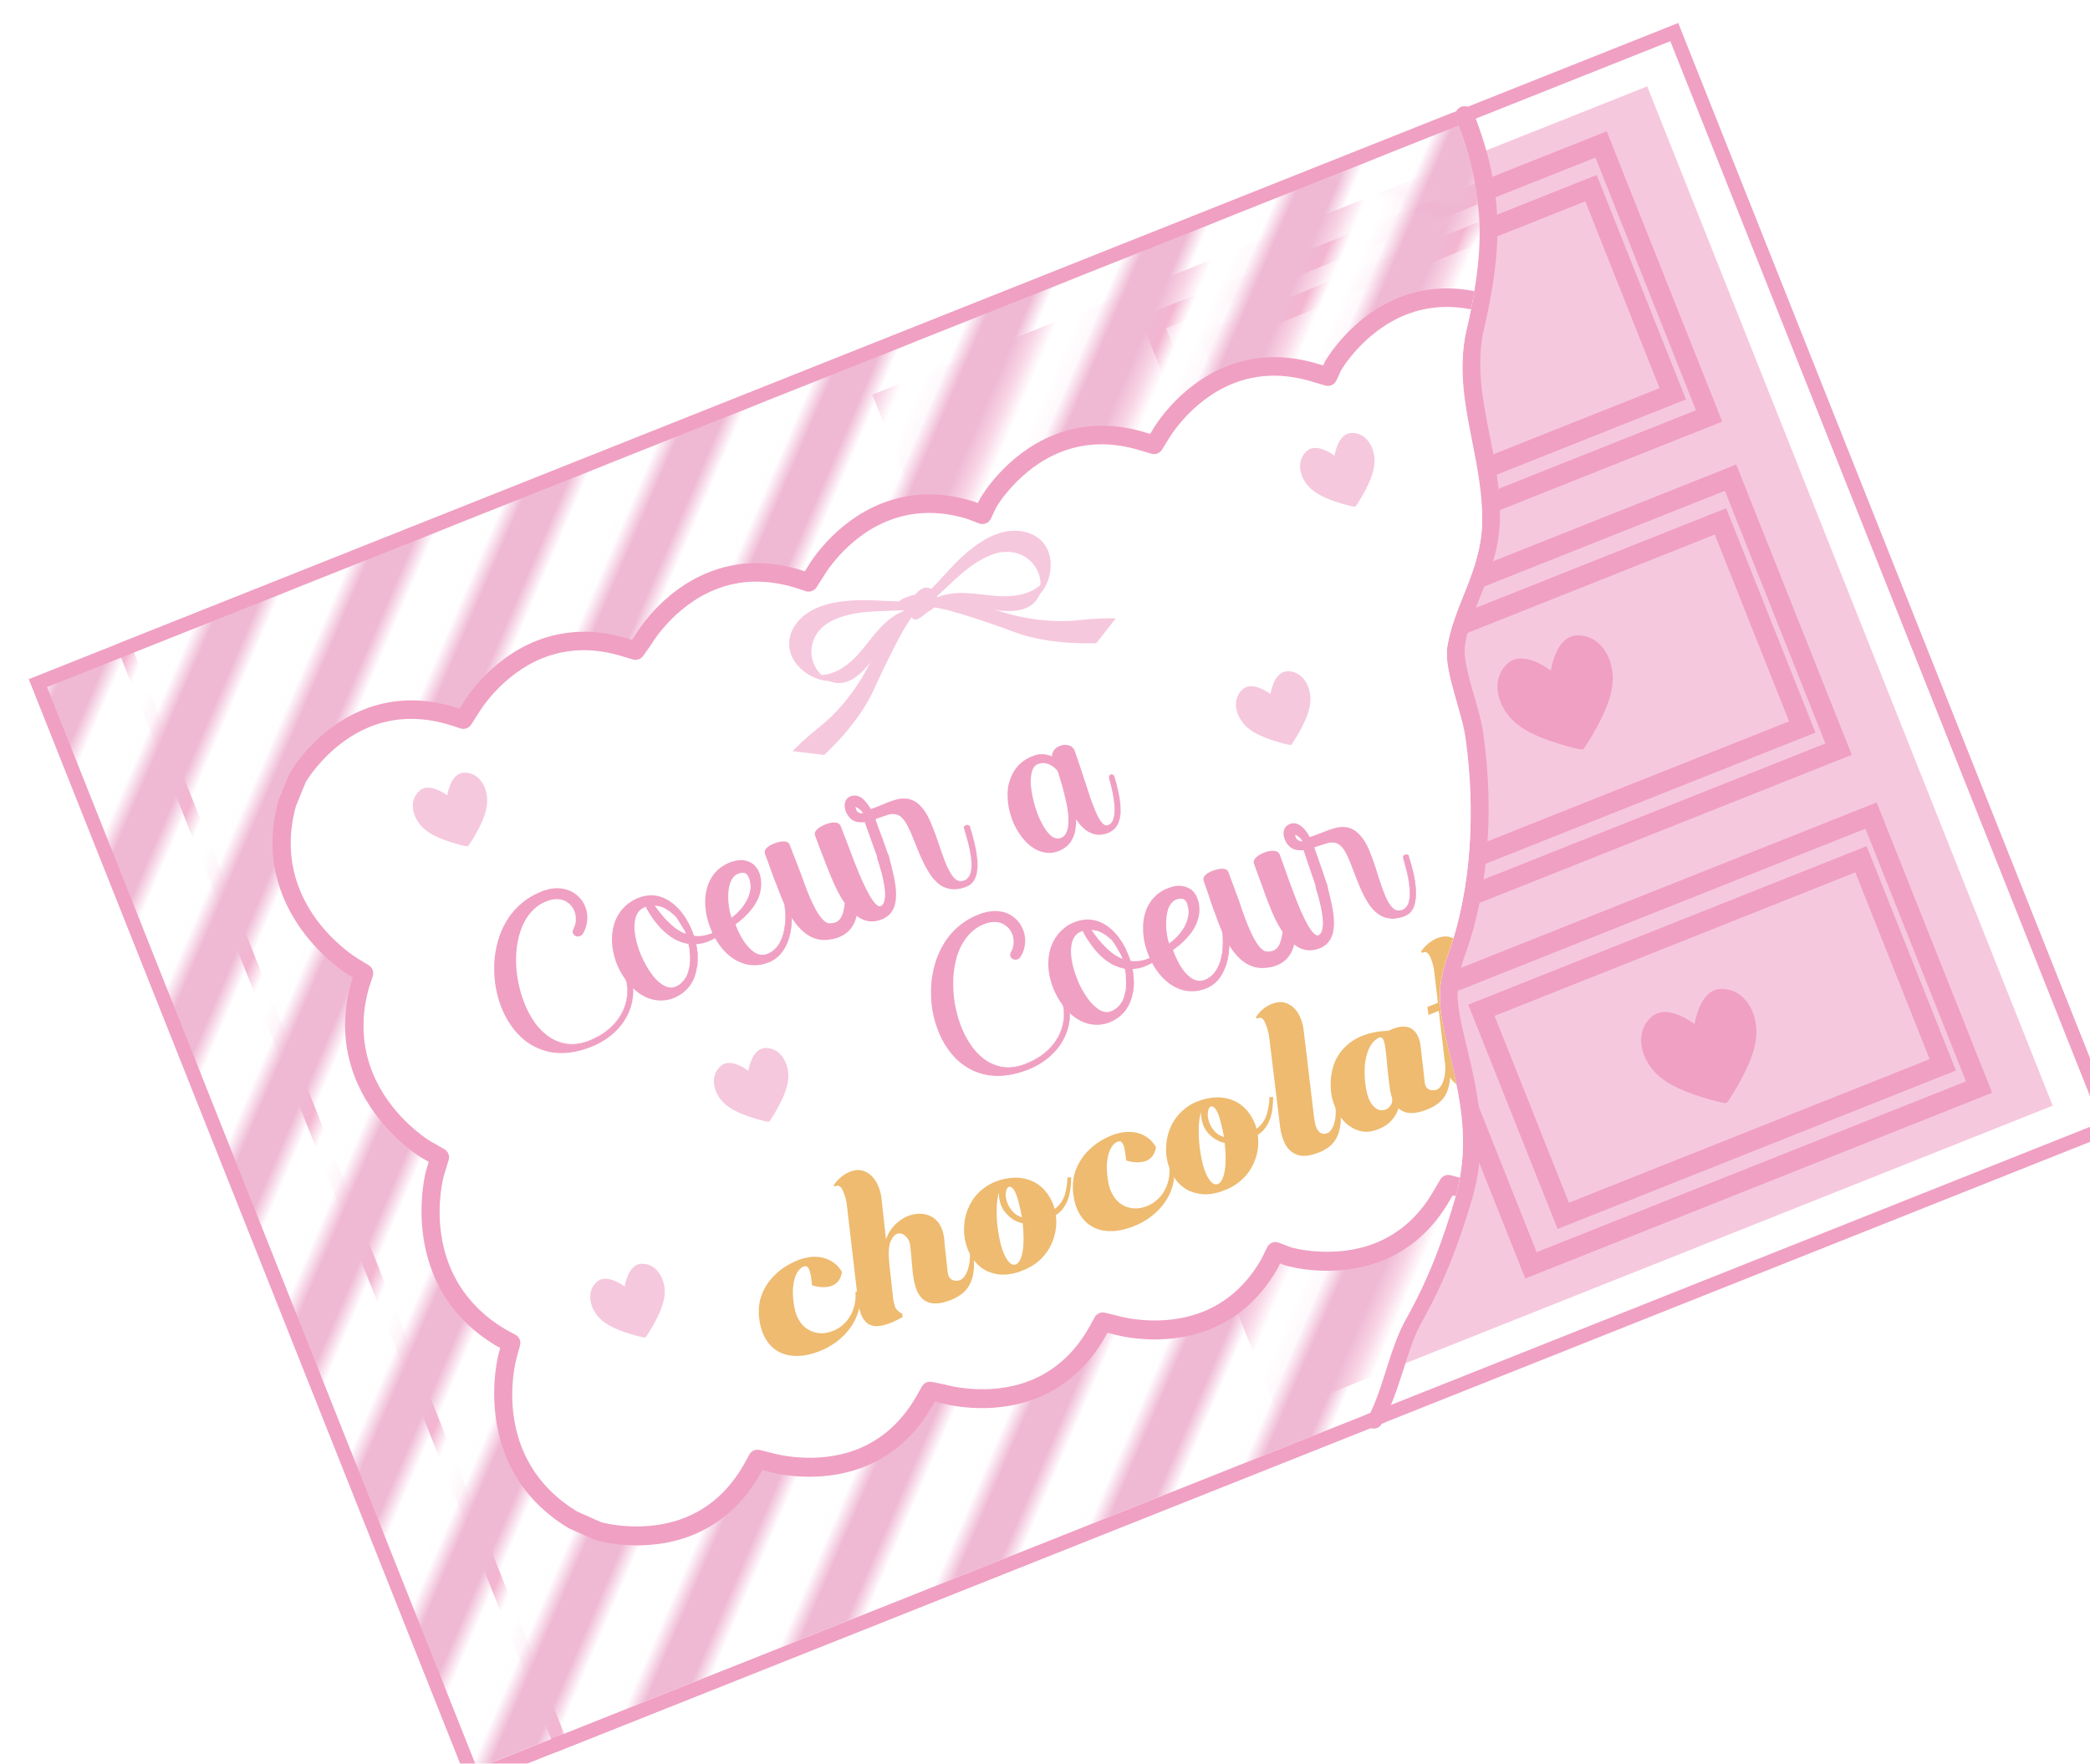 <?xml version="1.0" encoding="UTF-8"?>
<svg id="_レイヤー_2" data-name="レイヤー 2" xmlns="http://www.w3.org/2000/svg" xmlns:xlink="http://www.w3.org/1999/xlink" viewBox="0 0 332.82 280.85">
  <defs>
    <filter id="drop-shadow-1" x="0" y="0" width="337.39" height="284.51" filterUnits="userSpaceOnUse">
      <feOffset dx="4.58" dy="3.66"/>
      <feGaussianBlur result="blur" stdDeviation="0"/>
      <feFlood flood-color="#dbdbdb" flood-opacity=".75"/>
      <feComposite in2="blur" operator="in"/>
      <feComposite in="SourceGraphic"/>
    </filter>
    <clipPath id="clippath">
      <path d="M212.81,222.89c2.92-4.91,3.79-11.91,6.7-16.82,3.54-6.4,5.69-12.25,7.76-19.31,1.92-7.43,1.17-13.37-.64-20.98-1.66-7.25-3.09-10.84-.54-17.68,3.67-10.2,4.29-22.93,2.74-33.97-.52-4.37-3.44-10.69-2.97-14.63,1-6.64,5.33-12.11,5.57-19.71.28-10.5-4.62-19.79-2.65-30.14,3.01-12.85,3.5-21.79-1.49-34.37L0,105.69l69.33,174.28,143.48-57.08Z" fill="none"/>
    </clipPath>
    <pattern id="Unnamed_Pattern_30" data-name="Unnamed Pattern 30" x="0" y="0" width="6.23" height="122.86" patternTransform="translate(-19218.38 -29885.33) rotate(-156.69) scale(2.68)" patternUnits="userSpaceOnUse" viewBox="0 0 6.23 122.86">
      <g>
        <rect x="0" y="0" width="6.23" height="122.86" fill="none"/>
        <rect x="0" y="0" width="3.11" height="122.86" fill="#efb9d4"/>
        <rect x="3.11" y="0" width="3.11" height="122.86" fill="#fff"/>
      </g>
    </pattern>
  </defs>
  <g id="_装飾" data-name="装飾">
    <g filter="url(#drop-shadow-1)">
      <g>
        <polygon points="331.37 175.73 84.64 273.88 15.31 99.6 262.03 1.46 331.37 175.73" fill="#fff"/>
        <path d="M332.82,176.35l-248.8,98.98L13.87,98.98,262.67,0l70.15,176.35ZM85.26,272.44l244.66-97.33L261.41,2.9,16.76,100.23l68.5,172.21Z" fill="#f0a0c3"/>
      </g>
      <g>
        <polygon points="322.3 172.41 198.91 221.51 134.33 59.18 257.73 10.09 322.3 172.41" fill="#f6c8dd"/>
        <path d="M269.67,63.48l-74.35,29.58-18.39-46.23,74.35-29.58,18.39,46.22ZM197.12,88.87l68.37-27.2-16-40.24-68.37,27.19,16,40.25Z" fill="#f0a0c3"/>
        <path d="M263.9,59.94l-63.44,25.24-14.22-35.73,63.44-25.24,14.22,35.73ZM202.25,81l57.45-22.85-11.83-29.75-57.45,22.86,11.83,29.74Z" fill="#f0a0c3"/>
        <path d="M290.3,116.54l-74.35,29.58-18.39-46.23,74.35-29.58,18.39,46.23ZM217.74,141.93l68.36-27.2-16-40.24-68.36,27.19,16,40.25Z" fill="#f0a0c3"/>
        <path d="M284.52,113l-63.45,25.23-14.2-35.72,63.43-25.24,14.22,35.73ZM222.88,134.06l57.44-22.85-11.83-29.75-57.44,22.85,11.83,29.75Z" fill="#f0a0c3"/>
        <path d="M312.66,170.35l-74.35,29.58-18.38-46.23,74.34-29.58,18.39,46.23ZM240.12,195.74l68.37-27.2-16.01-40.24-68.37,27.2,16.01,40.24Z" fill="#f0a0c3"/>
        <path d="M306.89,166.81l-63.43,25.23-14.23-35.72,63.44-25.24,14.22,35.73ZM245.26,187.86l57.45-22.86-11.84-29.74-57.45,22.85,11.84,29.75Z" fill="#f0a0c3"/>
        <path d="M226.16,63.38c-.23.15-4.59-.96-7.4-2.23-2.76-1.25-4.32-2.61-5.36-4.59-.99-1.89-1.45-4.86.85-6.9,2.48-2.23,6.84,1.17,6.84,1.17,0,0,.75-5.48,4.11-5.6,3.04-.13,4.79,2.33,5.38,4.38.62,2.14.46,4.22-.65,7.03-1.15,2.87-3.53,6.68-3.78,6.74Z" fill="#f0a0c3"/>
        <path d="M247.45,115.68c-.22.14-4.59-.96-7.4-2.23-2.75-1.24-4.31-2.62-5.35-4.6-1-1.89-1.45-4.86.84-6.89,2.49-2.24,6.85,1.17,6.85,1.17,0,0,.75-5.48,4.11-5.61,3.04-.12,4.79,2.34,5.39,4.39.63,2.14.46,4.22-.66,7.04-1.14,2.87-3.52,6.68-3.78,6.74Z" fill="#f0a0c3"/>
        <path d="M270.33,171.98c-.23.15-4.59-.95-7.4-2.24-2.75-1.24-4.31-2.61-5.34-4.59-1.01-1.89-1.46-4.86.84-6.9,2.47-2.23,6.85,1.17,6.85,1.17,0,0,.77-5.48,4.12-5.6,3.03-.12,4.77,2.33,5.37,4.39.62,2.14.45,4.22-.66,7.04-1.15,2.85-3.53,6.68-3.78,6.73Z" fill="#f0a0c3"/>
      </g>
      <path d="M214.72,223.73c-.41.17-.9.14-1.31-.1-.71-.42-.94-1.33-.52-2.04,1.38-2.31,2.27-5.12,3.22-8.1.95-3.01,1.94-6.13,3.49-8.72,3.09-5.59,5.3-11.1,7.59-18.98,1.81-6.99,1.15-12.71-.64-20.21l-.58-2.43c-1.4-5.81-2.32-9.66.09-16.11,3.35-9.31,4.32-21.43,2.65-33.25-.2-1.68-.76-3.67-1.38-5.77-.94-3.25-1.9-6.6-1.59-9.24.47-3.1,1.59-5.9,2.68-8.63,1.35-3.39,2.76-6.9,2.88-10.94.12-4.39-.73-8.68-1.55-12.85-1.1-5.59-2.24-11.39-1.08-17.54,2.93-12.54,3.52-21.15-1.41-33.54-.31-.75.07-1.63.83-1.93.77-.3,1.63.07,1.93.84,5.19,13.05,4.55,22.46,1.55,35.26-1.05,5.51,0,10.77,1.1,16.35.85,4.31,1.73,8.78,1.6,13.51-.15,4.56-1.64,8.32-3.1,11.96-1.06,2.67-2.08,5.21-2.48,7.92-.23,2,.64,5.06,1.49,8.01.63,2.12,1.26,4.32,1.48,6.22,1.72,12.25.69,24.89-2.82,34.65-2.1,5.62-1.34,8.74.02,14.39l.57,2.45c1.89,7.94,2.59,14.04.61,21.68-2.37,8.14-4.65,13.83-7.88,19.67-1.41,2.34-2.3,5.16-3.24,8.14-.97,3-1.96,6.11-3.5,8.71-.18.3-.43.51-.73.63Z" fill="#f0a0c3"/>
      <g clip-path="url(#clippath)">
        <polygon points="320.95 178.64 70.36 278.34 1.45 105.12 252.04 5.43 320.95 178.64" fill="url(#Unnamed_Pattern_30)"/>
        <g>
          <path d="M259.78,105.6c15.02,9.1,10.36,26.04,10.36,26.04l-.73,2.21,1.93.83c15.04,9.1,10.36,26.03,10.36,26.03l-1.66,4.03c-8.38,14.75-24.6,9.8-24.6,9.8l-1.82-.7-1.06,1.85c-8.37,14.74-24.6,9.79-24.6,9.79l-1.91-.52-.98,1.66c-8.38,14.75-24.59,9.79-24.59,9.79l-1.97-.76-.93,1.91c-8.36,14.75-24.59,9.79-24.59,9.79l-1.99-.49-.89,1.63c-8.38,14.76-24.59,9.79-24.59,9.79l-2-.39-.89,1.55c-8.38,14.74-24.59,9.79-24.59,9.79l-1.99-.49-.89,1.64c-8.38,14.75-24.61,9.79-24.61,9.79l-3.97-1.8c-15.03-9.09-10.35-26.02-10.35-26.02l.58-2.09-1.79-.96c-15.03-9.09-10.35-26.03-10.35-26.03l.77-2.59-2.35-1.35s-15.03-9.09-10.34-26.03l.63-1.92-1.84-1.12s-15.04-9.09-10.36-26.03l1.65-4.03s8.39-14.75,24.61-9.79l1.78.57,1.11-1.72s8.37-14.74,24.59-9.79l1.71.52,1.18-1.67s8.37-14.74,24.59-9.79l1.79.57,1.08-1.72s8.39-14.74,24.61-9.78l1.99.75.9-1.91s8.39-14.73,24.59-9.79l1.86.54,1.03-1.68s8.38-14.75,24.61-9.79l2.03.63.84-1.77s8.39-14.75,24.61-9.79l3.97,1.78s15.04,9.1,10.36,26.03l-.84,1.94,2.06,1.1s15.02,9.1,10.34,26.03l-.72,2.58,2.3,1.37Z" fill="#fff"/>
          <path d="M270.47,175.21c-7.68,3.07-15.16.84-15.47.74l-.73-.28-.43.74c-2.63,4.64-6.29,7.93-10.84,9.74-7.68,3.06-15.16.84-15.48.74l-.77-.2-.4.68c-2.63,4.63-6.28,7.9-10.83,9.72-7.68,3.06-15.16.84-15.48.74l-.78-.3-.32.68c-2.69,4.73-6.34,8.01-10.9,9.82-7.68,3.05-15.16.83-15.48.73l-.79-.2-.36.64c-2.64,4.67-6.29,7.95-10.85,9.76-7.69,3.06-15.16.84-15.49.73l-.78-.16-.36.62c-2.63,4.64-6.29,7.93-10.84,9.74-7.69,3.06-15.16.84-15.48.73l-.8-.19-.33.63c-2.66,4.67-6.31,7.95-10.86,9.76-7.68,3.06-15.16.84-15.48.73l-4.15-1.85c-15.98-9.65-11.23-27.6-11.17-27.77l.25-.94-.74-.41c-15.87-9.6-11.14-27.56-11.09-27.73l.45-1.49-1.32-.77c-.19-.11-15.96-9.9-11.05-27.71l.29-.88-.83-.5c-.16-.1-15.93-9.88-11.02-27.7l1.73-4.21c.25-.45,4.14-7.21,11.83-10.26,4.56-1.82,9.46-1.94,14.58-.37l.71.23.47-.76c.13-.21,4.04-6.97,11.73-10.03,4.56-1.81,9.45-1.94,14.56-.37l.68.21.55-.8c.09-.16,3.99-6.91,11.68-9.97,4.56-1.82,9.46-1.94,14.58-.38l.71.23.49-.76c.12-.22,4.03-6.98,11.72-10.04,4.56-1.81,9.45-1.93,14.57-.36l.78.29.33-.66c.21-.37,4.11-7.14,11.81-10.2,4.55-1.81,9.44-1.94,14.56-.38l.74.22.44-.71c.13-.24,4.06-7,11.73-10.05,4.56-1.81,9.45-1.94,14.56-.38l.83.24.28-.61c.22-.38,4.12-7.13,11.8-10.19,4.55-1.82,9.45-1.94,14.57-.38l4.16,1.84c.32.19,16.09,9.98,11.17,27.79l-.38.88.87.47c.21.13,15.98,9.92,11.08,27.73l-.41,1.5,1.32.79c15.81,9.57,11.06,27.52,11.02,27.7l-.32.99.68.3c16.01,9.66,11.27,27.6,11.21,27.79l-1.72,4.2c-2.73,4.82-6.38,8.09-10.93,9.9ZM255.97,173.14s6.74,1.96,13.41-.69c3.91-1.55,7.06-4.39,9.37-8.44l1.58-3.86c.13-.47,4.12-15.8-9.75-24.2l-1.75-.73c-.71-.31-1.07-1.11-.82-1.84l.71-2.21c.17-.58,4.16-15.91-9.71-24.3l-2.28-1.38c-.56-.34-.84-1.02-.66-1.67l.71-2.58c4.31-15.61-9.11-24.01-9.69-24.36l-1.98-1.08c-.69-.36-.97-1.18-.66-1.89l.82-1.93c4.25-15.42-9.18-23.82-9.75-24.17l-3.82-1.69c-4.27-1.3-8.51-1.21-12.43.35-6.69,2.66-10.24,8.75-10.27,8.81l-.78,1.67c-.33.66-1.07,1-1.78.78l-2.04-.61c-4.46-1.36-8.69-1.27-12.61.29-6.72,2.68-10.22,8.74-10.26,8.8l-1.06,1.73c-.36.57-1.04.84-1.68.65l-1.84-.54c-4.47-1.37-8.72-1.27-12.63.28-6.68,2.65-10.24,8.74-10.26,8.81l-.85,1.8c-.33.7-1.15,1.03-1.88.75l-1.97-.75c-4.37-1.32-8.61-1.23-12.51.33-6.72,2.67-10.22,8.74-10.26,8.81l-1.15,1.79c-.36.56-1.06.82-1.71.6l-1.78-.57c-4.44-1.35-8.67-1.26-12.58.3-6.69,2.66-10.24,8.74-10.27,8.81l-1.26,1.78c-.36.52-1.03.75-1.65.56l-1.71-.51c-4.44-1.37-8.69-1.27-12.6.28-6.72,2.68-10.24,8.74-10.28,8.82l-1.14,1.78c-.37.56-1.08.83-1.72.61l-1.77-.57c-4.43-1.35-8.67-1.26-12.58.3-6.68,2.66-10.24,8.74-10.28,8.81l-1.57,3.86c-4.24,15.44,9.18,23.83,9.75,24.19l1.85,1.13c.59.35.86,1.08.64,1.74l-.63,1.93c-4.3,15.54,9.13,23.93,9.71,24.29l2.33,1.33c.59.34.88,1.05.68,1.71l-.79,2.59c-.16.61-4.15,15.94,9.71,24.32l1.71.93c.61.33.92,1.03.73,1.7l-.57,2.09c-.18.65-4.17,15.97,9.68,24.36l3.82,1.7h0s6.71,1.92,13.33-.72c3.91-1.56,7.06-4.39,9.37-8.44l.88-1.6c.32-.61,1.01-.9,1.67-.74l1.98.49c.15.04,6.91,2.03,13.61-.63,3.91-1.56,7.05-4.4,9.36-8.44l.88-1.55c.32-.56.96-.85,1.6-.71l1.99.4c.2.06,6.96,2.04,13.65-.62,3.92-1.56,7.07-4.41,9.36-8.45l.89-1.62c.32-.59,1-.89,1.65-.73l1.99.48c.14.06,6.9,2.03,13.59-.63,3.91-1.56,7.05-4.39,9.36-8.45l.89-1.82c.33-.69,1.14-1.02,1.86-.73l1.96.75h0s6.74,1.96,13.41-.69c3.9-1.56,7.06-4.4,9.35-8.44l.98-1.68c.34-.58,1.02-.85,1.66-.68l1.92.5c.12.04,6.87,2.02,13.56-.64,3.91-1.56,7.05-4.39,9.36-8.45l1.08-1.85c.35-.63,1.13-.91,1.82-.64l1.82.7h0Z" fill="#f0a0c3"/>
        </g>
        <g>
          <g>
            <path d="M175.67,155.12c-.49,1.76-1.6,3.24-3.62,3.99-7.61,2.8-13.69-12.48-4.99-15.71,5.1-1.89,9.6,5.34,8.83,10.73l-.22,1ZM172.74,146.38c-1.37-1.73-3.21-2.75-5.25-2-4.85,1.8.65,14.95,4.88,13.39,1.29-.47,2.05-1.5,2.38-2.82l.21-.94c.17-1.72-.19-3.71-.95-5.46" fill="#f0a0c3"/>
            <g>
              <path d="M175.67,155.12s-.04.16-.16.49c-.1.31-.29.77-.64,1.32-.36.51-.87,1.11-1.6,1.59-.76.51-1.68.93-2.8.99-1.1.09-2.35-.18-3.44-.87-1.08-.65-2.04-1.66-2.8-2.83-.76-1.17-1.35-2.52-1.65-3.95-.31-1.46-.32-3.01.12-4.48.45-1.49,1.44-2.81,2.72-3.64,1.28-.78,2.81-1.2,4.28-.86,1.41.31,2.56,1.19,3.38,2.12.85.97,1.46,2.01,1.87,3.01.45,1.01.69,1.98.88,2.83.04.46.1.85.12,1.24.02.39.03.73.02,1.05-.03.63-.08,1.13-.18,1.46-.1.34-.12.51-.12.51ZM175.67,155.12s.03-.18.12-.51c.06-.33.12-.82.16-1.46,0-.33-.01-.66-.03-1.05-.04-.37-.11-.8-.19-1.21-.2-.86-.46-1.84-.96-2.78-.5-.96-1.13-1.95-1.99-2.81-.84-.87-1.95-1.59-3.23-1.79-1.22-.22-2.57.22-3.69.96-.5.39-1.03.82-1.42,1.37-.38.54-.7,1.16-.89,1.81-.4,1.29-.39,2.71-.18,4.07.22,1.34.72,2.63,1.37,3.78.65,1.13,1.5,2.16,2.5,2.82.99.71,2.14,1.04,3.2,1.02,1.08-.01,2.04-.39,2.76-.85.76-.46,1.28-1.06,1.64-1.56.33-.53.56-1.02.66-1.31.13-.33.16-.49.16-.49Z" fill="#f0a0c3"/>
              <path d="M172.74,146.38c-.43-.43-.85-.83-1.31-1.17-.26-.15-.49-.33-.77-.42l-.37-.18-.43-.09c-.52-.16-1.09-.14-1.64-.04-.24.08-.56.14-.78.26-.29.13-.46.26-.64.44-.74.76-.87,1.96-.82,3.06.06,1.13.35,2.25.72,3.33.38,1.09.86,2.13,1.48,3.09.59.96,1.36,1.87,2.23,2.44.46.28.95.45,1.43.4.23-.02.44-.09.73-.22.25-.13.43-.24.65-.4.44-.34.75-.79,1-1.28.11-.25.18-.52.26-.76l.2-.86.02.02c.02-.44.03-.89.04-1.34l-.04-.68c0-.23,0-.45-.04-.7-.09-.44-.16-.91-.25-1.36l-.41-1.34.56,1.3c.14.45.27.92.41,1.35.04.24.07.47.11.7l.11.72c.02.24.03.45,0,.72v.71h-.01l.02.03-.17.86c-.07.33-.14.62-.26.92-.26.58-.6,1.14-1.09,1.57-.22.22-.53.41-.81.56-.24.12-.61.29-.96.32-.7.08-1.39-.14-1.95-.47-.55-.33-1.02-.74-1.43-1.21-.42-.46-.78-.95-1.12-1.47-.67-1.03-1.13-2.15-1.54-3.28-.4-1.15-.66-2.35-.67-3.61,0-.6.02-1.23.22-1.84.16-.61.47-1.22.96-1.66.23-.23.59-.45.82-.53.32-.14.61-.18.93-.25.31-.03.61-.05.93-.03.29.06.6.09.88.2l.45.17.39.23c.27.14.51.35.76.52.23.18.42.42.63.63.19.24.34.46.55.7Z" fill="#f0a0c3"/>
            </g>
          </g>
          <g>
            <path d="M177.7,150.24c-1.19.45-2.38.54-3.53.24-3.9-1.01-5.92-5.92-6.01-6.13-.11-.27.02-.57.31-.68.25-.11.04.24.14.51,0,.04,2.47,4.42,5.83,5.28,1.66.42,3.61.19,5.47-1.32.22-.19.37-.47.59-.25.17.23.13.56-.09.73-.9.75-1.81,1.29-2.71,1.61Z" fill="#f0a0c3"/>
            <path d="M177.7,150.24s-.13.05-.36.11c-.23.09-.55.22-1.01.25-.2.05-.46.07-.74.06-.26,0-.56.03-.85-.04-.62-.05-1.28-.29-2.01-.61-1.39-.68-2.75-1.98-3.81-3.6-.29-.4-.57-.8-.79-1.25l-.19-.33-.07-.18-.03-.08-.03-.06c0,.07-.03-.11-.03-.07v-.04s0-.01,0-.01c-.01-.06-.03-.1-.02-.19-.02-.13,0-.26.05-.4.04-.1.12-.18.17-.26.09-.09.17-.14.27-.2l.03-.03h.04s.08-.03.08-.03h.05s.02-.02.02-.02c.05,0,.15,0,.22.01.09.04.13.08.19.14.05.03.08.08.09.11.09.35.03.32.05.4,0,.05-.01.09,0,.1.02.03,0-.03.02.05l.37.6c.27.4.58.79.87,1.18.64.77,1.31,1.48,2.04,2.09.76.59,1.58,1.07,2.44,1.3.9.22,1.78.21,2.61.02.82-.19,1.58-.53,2.17-.97.17-.11.32-.21.45-.33.08-.06.15-.14.23-.18.12-.06.26,0,.32.1.07.14.14.38.07.54-.05.16-.21.29-.33.36-.51.32-.95.66-1.34.88-.8.39-1.26.59-1.26.59ZM177.7,150.24s.45-.21,1.25-.6c.37-.23.8-.56,1.29-.93.27-.16.42-.48.2-.77-.1-.12-.21-.02-.33.13-.14.15-.3.24-.44.37-.6.51-1.32.91-2.18,1.2-.85.28-1.86.36-2.83.17-1-.14-1.96-.61-2.79-1.23-.88-.59-1.59-1.38-2.27-2.18-.32-.42-.63-.85-.9-1.26-.15-.25-.26-.41-.43-.71-.02-.02-.07-.21-.09-.29-.02-.11-.02-.21.01-.29,0-.03-.03-.19.03.02,0,.03.04.06.05.09.04.05.09.07.15.1.09.03.14.03.19,0h-.07s-.09.05.08,0h-.01s-.05.03-.05.03t-.02.04s.01-.02-.03-.03l.03.16.02.03v.02s-.06-.14-.02-.07v.02s.05.1.05.1l.07.16.14.33c.19.42.41.86.63,1.27.92,1.63,2.12,2.96,3.41,3.76.64.35,1.31.61,1.91.7.31.06.6.07.88.07.25.03.51-.01.71-.05.45-.03.78-.14,1.01-.22.23-.05.36-.11.36-.11Z" fill="#f0a0c3"/>
          </g>
          <g>
            <path d="M165.52,155.79c1.08,3.87-1.04,8.86-6.65,10.95-15.76,5.83-20.43-19.9-7.15-24.54,5.12-1.78,7.82,3.03,5.83,6.26-.26.47-1.07.22-.79-.27,1.49-2.52-.45-6.46-4.39-5.22-10.01,3.24-5.14,27.1,6.17,22.9,5.12-1.9,7.05-6.23,6.08-9.78-.11-.31.8-.61.9-.29Z" fill="#f0a0c3"/>
            <path d="M165.52,155.79c.68,2.43.08,5.11-1.4,7.12-1.48,2.04-3.71,3.45-6.11,4.15-2.34.76-5.06.9-7.38-.13-1.17-.49-2.22-1.22-3.12-2.14-.87-.91-1.59-1.97-2.17-3.1-1.11-2.28-1.7-4.82-1.66-7.35-.04-1.28.15-2.56.43-3.78.3-1.25.75-2.46,1.4-3.58,1.23-2.25,3.28-4.07,5.72-5,.14-.06.28-.13.47-.2l.45-.11c.16-.04.29-.09.46-.13l.5-.06c.7-.11,1.36-.06,2.03.07,1.31.34,2.54,1.28,3.07,2.57.63,1.23.59,2.72.06,3.97l-.26.48-.06.1v.03c-.12.14-.04.05-.08.08l-.03.06s-.05.05-.09.08c-.06.06-.14.1-.22.16-.33.13-.56.11-.86-.03-.13-.08-.27-.23-.35-.4-.02-.1-.05-.18-.03-.29,0-.06.01-.14.04-.21.15-.39.32-.61.36-.86.04-.13.06-.24.1-.39.01-.14.05-.28.04-.42.08-1.1-.45-2.25-1.4-2.84-.89-.63-2.15-.59-3.21-.17-2.26.82-3.77,2.96-4.44,5.28-.68,2.34-.7,4.86-.33,7.28.42,2.43,1.23,4.83,2.68,6.85.7.99,1.57,1.89,2.64,2.52,1.07.62,2.3.96,3.52.89,1.24-.08,2.42-.49,3.54-1.05,1.1-.56,2.12-1.29,2.96-2.22,1.67-1.82,2.47-4.48,1.81-6.91h0c-.05-.11.03-.19.11-.24.08-.07.17-.11.26-.15.1-.03.18-.03.28-.03.09,0,.2.04.24.13ZM165.52,155.79c-.05-.09-.16-.12-.24-.13-.11,0-.19,0-.28.04-.1.02-.18.06-.27.13-.08.05-.14.15-.11.24h0c.69,2.41-.08,5.12-1.77,6.96-.83.93-1.85,1.69-2.95,2.28-1.13.56-2.32.99-3.58,1.07-1.28.11-2.56-.21-3.66-.84-1.09-.63-2.03-1.52-2.78-2.53-1.53-2.02-2.4-4.45-2.88-6.93-.44-2.48-.48-5.07.18-7.54.34-1.23.88-2.45,1.67-3.47.39-.52.84-1,1.38-1.39.51-.4,1.15-.75,1.72-.97,1.21-.5,2.77-.58,3.96.21,1.18.75,1.86,2.19,1.78,3.55,0,.18-.03.35-.07.52,0,.17-.04.35-.1.53-.09.35-.3.65-.36.86h0s0-.05-.01-.07c.01-.02-.06-.04-.03-.06-.03.02.05,0,.02.02v.02s.02-.05.08-.08l.03-.03s.05-.08-.02.03h-.02s.06-.11.06-.11l.19-.39c.43-1.02.43-2.24-.07-3.26-.44-1.02-1.39-1.79-2.46-2.07-1.11-.27-2.28-.1-3.4.35-2.26.85-4.18,2.51-5.36,4.62-.62,1.04-1.1,2.18-1.38,3.36-.31,1.18-.49,2.38-.52,3.61-.05,2.44.44,4.92,1.45,7.16,1.07,2.2,2.75,4.2,5.01,5.18,1.12.51,2.34.81,3.6.81,1.21.02,2.46-.15,3.64-.53,2.4-.68,4.61-2.07,6.07-4.08,1.49-1.99,2.11-4.65,1.47-7.08Z" fill="#f0a0c3"/>
          </g>
          <g>
            <path d="M190.67,143.05c1.27,4.34.12,9.36-3.14,10.58-4.82,1.79-8.43-2.5-9.43-7.04-.82-3.55.09-7.27,3.76-8.51,2.2-.73,3.54.26,3.97,1.8.89,3.15-1.53,5.98-3.96,7.63,1.12,3.11,3.13,5.72,5.2,5.07,3.3-1.1,3.56-6.37,2.69-9.24-.17-.59.75-.78.9-.29ZM181.58,146.6c2-1.47,4.09-3.81,3.31-6.42-.24-.86-.87-1.45-2.04-1.11-2.62.77-1.87,5.21-1.39,7.11.07.13.1.25.12.42Z" fill="#f0a0c3"/>
            <g>
              <path d="M190.67,143.05c.58,1.99.7,4.15.23,6.18-.24,1.01-.64,1.99-1.25,2.84-.62.85-1.53,1.51-2.55,1.81-.98.34-2.13.41-3.16.17-1.04-.25-2-.78-2.81-1.49-1.63-1.41-2.66-3.37-3.26-5.4-.3-1.02-.45-2.11-.42-3.2.01-1.09.22-2.17.7-3.2.49-1.01,1.24-1.86,2.2-2.47.48-.28.97-.51,1.56-.69.25-.06.48-.15.77-.18.3,0,.62-.07.89.01.61.04,1.19.29,1.67.66.43.42.78.94.92,1.5.13.32.16.5.21.8.01.27.07.57.06.85.01.57-.13,1.13-.28,1.65-.34,1.06-.96,1.98-1.68,2.77-.72.81-1.53,1.48-2.42,2.07l.1-.32c.25.76.58,1.53.96,2.23.37.71.84,1.41,1.41,1.94.3.28.6.52.96.7.35.16.73.28,1.12.24.18-.01.37-.04.56-.12.18-.09.38-.13.55-.24.34-.19.67-.46.93-.75.27-.3.47-.63.68-1,.19-.37.32-.75.45-1.14.1-.4.2-.79.26-1.21.06-.41.09-.82.11-1.23.02-.41,0-.83-.01-1.23-.04-.41-.07-.82-.15-1.22-.03-.42-.18-.8-.25-1.2.03-.47.8-.59.93-.14ZM190.67,143.05c-.16-.43-.89-.31-.92.14.07.39.23.79.28,1.19.09.4.13.81.15,1.23.03.41.06.83.05,1.22-.01.43-.06.83-.12,1.25-.03.4-.13.83-.24,1.21-.13.41-.26.8-.43,1.18-.19.36-.4.72-.69,1.05-.27.32-.58.6-.96.83-.34.19-.74.38-1.19.44-.44.05-.91-.06-1.26-.23-.41-.16-.76-.42-1.09-.71-.63-.58-1.13-1.26-1.57-1.97-.42-.74-.78-1.5-1.06-2.28l-.09-.2.19-.12c1.63-1.17,3.09-2.76,3.66-4.62.14-.47.23-.95.23-1.43,0-.24-.04-.45-.05-.67-.04-.23-.08-.57-.18-.72-.12-.45-.4-.8-.69-1.11-.35-.24-.75-.44-1.21-.46-.22-.06-.44.02-.65.01-.22.03-.49.13-.75.17-.41.14-.86.35-1.28.58-.82.5-1.48,1.23-1.93,2.1-.4.85-.62,1.85-.64,2.83-.06.99.1,2,.35,2.98.47,1.95,1.4,3.86,2.87,5.24.72.69,1.62,1.23,2.59,1.49.97.26,1.99.22,2.97-.05,1-.25,1.9-.85,2.5-1.65.64-.82,1.05-1.8,1.3-2.78.5-2.03.4-4.17-.15-6.16Z" fill="#f0a0c3"/>
              <path d="M181.58,146.6c1.22-.91,2.3-2.08,2.81-3.46.14-.35.22-.7.27-1.06.06-.36.05-.7,0-1.04-.04-.16-.06-.32-.12-.49l-.05-.23-.11-.27c-.12-.24-.29-.46-.53-.55-.22-.08-.51-.1-.84-.01-.05,0-.3.12-.45.17-.1.09-.24.12-.34.23-.24.2-.44.48-.61.79-.14.3-.25.65-.32.99-.29,1.47-.2,3.03.16,4.51h0l.12.42ZM181.58,146.6l-.12-.42h0c-.2-.75-.36-1.49-.5-2.24-.13-.75-.22-1.52-.18-2.31.07-.4.1-.8.24-1.2.11-.4.32-.8.63-1.11.15-.18.38-.31.57-.44.1-.07.18-.1.25-.12l.15-.06.05-.03c.1-.04.09-.02.14-.03.41-.11.91-.15,1.4.03.46.23.8.65.95,1.11l.09.25.07.33c.08.19.07.42.09.63,0,.41-.06.81-.17,1.22-.12.38-.27.77-.47,1.11-.36.69-.87,1.28-1.44,1.8-.56.53-1.13,1.03-1.76,1.47Z" fill="#f0a0c3"/>
            </g>
          </g>
          <g>
            <g>
              <path d="M199.83,144.14c-1.2-1.87-1.94-3.96-2.7-6.03-.63-1.69-.99-2.7-1.61-4.39-.3-.8,2.96-2.04,3.29-1.17.63,1.71,1,2.85,1.63,4.53.67,1.82,3.15,9.27,5.05,8.59,2.08-.77.56-5.96-.09-8.08-.17-.55.79-.91.91-.33,1,3.96,2.22,8.48-1.06,9.7-1.71.64-3.02-.05-4.26-1.32l-1.17-1.52Z" fill="#f0a0c3"/>
              <path d="M205.42,147.4c-2.24.83-3.79-.41-4.74-1.42l-1.22-1.55c-1.16-1.84-1.88-3.81-2.6-5.72l-.15-.44c-.31-.84-.57-1.53-.81-2.2-.23-.65-.48-1.34-.79-2.19-.28-.74.68-1.42,1.67-1.79,1.25-.46,2.17-.34,2.43.32.31.88.57,1.59.83,2.3.24.7.49,1.4.79,2.24l.23.6c2.58,7.11,3.8,7.89,4.29,7.73.51-.19,1.54-1.33-.39-7.51-.14-.5.13-.99.63-1.16.24-.09.54-.07.75.04.21.11.36.3.4.54l.04.18c1.06,4.09,2.25,8.71-1.36,10.05ZM197.09,132.93c-.71.26-1.09.61-1.12.72.31.76.53,1.43.79,2.13.24.66.46,1.34.8,2.17l.15.45c.69,1.87,1.41,3.8,2.51,5.52l1.15,1.46c1.25,1.31,2.37,1.68,3.73,1.18.52-.21.94-.51,1.22-.9-.19.2-.4.35-.67.45-1.9.66-3.74-3.59-5.42-8.26l-.23-.61c-.32-.82-.55-1.52-.8-2.22-.25-.73-.5-1.44-.83-2.3-.07-.04-.56-.06-1.28.21ZM205.88,137.46l-.06.04c.22.68.4,1.35.56,1.95-.15-.61-.32-1.25-.47-1.86l-.04-.12Z" fill="#f0a0c3"/>
            </g>
            <g>
              <path d="M201.26,145.44c-.3,3.78-2.82,4.43-4.39,4.57-4.6.44-6.66-5.88-7.78-9.03-.64-1.67-.96-2.79-1.57-4.47-.32-.83,2.87-1.87,3.07-1.14.6,1.6,1,2.65,1.58,4.26.63,1.68,2.63,8.77,5.08,8.68,1.02-.04,2.6-.1,2.9-4.28" fill="#f0a0c3"/>
              <path d="M198.64,150.1c-.51.2-1.09.31-1.72.37-4.78.45-6.95-5.66-8.12-8.95l-.15-.38c-.31-.85-.55-1.53-.76-2.24-.26-.71-.47-1.41-.78-2.23-.07-.17-.14-.52.18-.91.57-.66,2.25-1.22,3.1-1.05.46.1.6.37.65.52l1.57,4.23c.09.22.22.56.33.96.69,2.04,2.51,7.51,4.3,7.45.95-.04,2.23-.08,2.48-3.86l.91.06c-.33,4.59-2.28,4.67-3.36,4.69-2.16.08-3.78-3.83-5.19-8.05-.11-.39-.24-.7-.31-.93l-1.56-4.19c-.21-.03-.78,0-1.44.29-.57.23-.79.45-.83.54.31.77.54,1.49.78,2.18.24.69.47,1.4.79,2.22l.12.39c1.11,3.06,3.13,8.75,7.18,8.37,2.49-.23,3.79-1.59,4-4.16l.89.07c-.18,2.37-1.21,3.93-3.06,4.61Z" fill="#f0a0c3"/>
            </g>
          </g>
          <g>
            <path d="M219.75,132.63c.78,2.57,2.47,8.41-.72,9.58-4.7,1.71-6.33-3.12-7.88-7.32-1.11-3.14-1.93-5.11-4.21-4.67-.81.18-1.77.54-2.71.84.46,1.03-.09-.35.31.83.22.63,1.84,5.29,1.9,5.67.04.36-.82.6-.95.16-.28-.99-1.4-4.08-1.83-5.53-.42-1.22.09.11-.35-.95-1.37.26-2.4-.11-2.89-1.42-.28-.76-.24-1.64.63-1.93.66-.22,1.22.12,1.68.6.47.46.8,1.04,1.11,1.59,1.39-.39,3.03-1.29,4.34-1.61,3.21-.83,4.54,1.7,5.88,5.31,1.44,4.04,2.43,8.34,4.64,7.51,2.36-.82.84-6.09.14-8.42-.11-.41.8-.7.93-.26ZM202.83,130.3c-.08-.21-.42-.77-.76-1.14-.2-.26-.48-.39-.69-.36-.26.11-.19.41-.05.69.28.67.78.87,1.51.81Z" fill="#f0a0c3"/>
            <g>
              <path d="M219.75,132.63c.4,1.3.78,2.6.99,3.94.19,1.34.3,2.74-.12,4.03-.21.66-.7,1.25-1.32,1.55-.6.29-1.28.42-1.99.48-.69.03-1.38-.15-1.98-.46-.62-.34-1.14-.82-1.57-1.36-.84-1.1-1.44-2.34-1.95-3.6-.52-1.24-.97-2.54-1.48-3.78-.26-.6-.53-1.23-.88-1.76-.36-.54-.81-.98-1.38-1.11-.29-.07-.59-.08-.88-.04-.26.03-.64.17-.93.26-.66.18-1.3.42-1.92.64l.2-.49.1.2.07.11v.04s.02,0,.02,0l-.06-.04s-.02-.04-.04-.07c-.04-.01,0,0-.11-.04,0-.16-.6.15-.48.35l.02.12h0s-.02-.01-.01,0c.02.02.02.04.06.07-.02-.12.05.26.52,0,.22-.31.09-.26.11-.25v-.03s.02-.05.02-.03v.09s.09.21.09.21l.31.9.63,1.8c.22.59.43,1.23.62,1.83l.3.93.09.23.02.13h0s0,.03,0,.03c.01-.02,0,.26,0,.13h0s0,.02,0,.02v.07s-.25.47-.32.45c-.13.09-.22.13-.33.17-.27.03-.51.08-.85-.14-.12-.07-.23-.35-.26-.41l-.08-.23-.3-.91-.62-1.8-.61-1.8-.29-.9-.08-.24-.03-.11-.02-.05v-.04s-.06-.2.13-.4c.23-.18.4-.11.44-.09.06.02.09.03.12.07.09.04.15.2.15.2h0s.03.07.03.07v.06s.03.03.03.03c.24.34-1.44.44-.82.28l-.03-.06c-.09-.21-.14-.31-.19-.47l.46.27c-.43.06-.86.1-1.35.02-.21-.02-.46-.1-.69-.19-.21-.12-.44-.25-.59-.43-.19-.16-.33-.36-.47-.57-.09-.21-.2-.39-.29-.64-.05-.16-.1-.43-.14-.67,0-.25,0-.51.11-.77.07-.26.27-.5.5-.66.11-.11.24-.13.36-.2l.11-.04c.1-.03.05-.02.1-.03l.15-.04c.27-.04.58-.02.8.06.23.09.46.21.65.34.17.16.34.27.5.48l.4.48c.23.31.42.75.65,1.1l-.44-.19c.63-.21,1.29-.43,1.93-.69.64-.24,1.28-.52,1.98-.72.19-.06.34-.11.54-.15l.51-.11.59-.03.55.03c.75.12,1.45.51,1.96,1.04.55.51.93,1.12,1.27,1.75.33.62.59,1.27.83,1.93.52,1.29.87,2.65,1.33,3.98.22.65.43,1.3.7,1.95.27.64.55,1.27.96,1.81.2.29.46.52.74.69.32.12.64.16.99.06.69-.16,1.05-.81,1.21-1.48.14-.68.12-1.38.06-2.07-.06-.7-.18-1.38-.32-2.07-.16-.66-.33-1.34-.53-2l-.14-.51c-.03-.15-.14-.35.02-.48.19-.26.73-.38.87-.03ZM219.75,132.63c-.17-.35-.68-.23-.87.03-.13.13-.04.33.03.48l.14.51c.21.67.38,1.33.53,2.02.16.67.27,1.36.37,2.06.06.69.08,1.4-.06,2.08-.07.35-.21.69-.4.99-.11.14-.27.26-.41.37-.16.08-.28.19-.48.23-.34.11-.71.07-1.07-.06-.31-.18-.58-.42-.78-.7-.45-.56-.77-1.19-1.05-1.83-.3-.63-.53-1.27-.78-1.95-.45-1.3-.88-2.64-1.43-3.9-.51-1.26-1.11-2.55-2.07-3.46-.48-.44-1.07-.75-1.7-.83h-.48s-.47.04-.47.04l-.5.1c-.15.03-.31.1-.47.14-.63.21-1.28.52-1.91.77-.64.28-1.31.55-1.99.77l-.24.09-.19-.28c-.2-.31-.32-.65-.59-.95l-.38-.49c-.09-.11-.23-.23-.38-.33-.14-.09-.28-.17-.42-.22-.14-.05-.26-.05-.38-.03h-.15s-.11.05-.03.04h-.06s-.12.06-.15.11c-.11.09-.18.17-.2.31-.06.1-.04.26-.04.42,0,.15.01.27.09.5.06.13.14.31.21.45.1.13.21.28.34.36.1.12.24.19.38.27.16.03.28.12.47.12.3.08.69.02,1.06-.03l.35-.05.14.31c.12.32.19.5.3.82l.3.91.6,1.83.59,1.8.3.91.08.22c.01.07.02.03,0,.02,0-.01-.04-.01-.03-.02-.07-.02.02,0,.09-.01.04-.01.08-.03.09-.05,0,0,.02-.01,0,.01,0,0-.03.03-.05.03-.03.05,0,.13,0,.05v-.05s0-.01,0-.01h-.02c.03-.14.01.14.04.11h0l-.04-.03-.03-.11-.07-.21-.28-.89c-.19-.59-.37-1.18-.58-1.77l-.6-1.82-.33-.89-.07-.26v-.14s-.03-.05-.04-.09v-.04s-.08.05.12-.27c.5-.27.57.12.54.01,0,.03.05.08.08.1,0,.05.02.06.03.11v.02s0,.01,0,.01c.02,0,.02-.04.01.1.14.2-.46.51-.5.35-.07-.04-.08-.01-.07-.04-.03-.02-.06-.04-.08-.06-.07-.07-.05-.09-.05-.09h0s-.05-.1-.05-.1l-.05-.09-.09-.24-.16-.38.37-.12c.68-.2,1.31-.43,1.98-.59.61-.18,1.4-.41,2.13-.16.79.21,1.33.82,1.71,1.4.36.61.65,1.26.87,1.89.48,1.29.92,2.56,1.4,3.83.48,1.25,1.02,2.5,1.79,3.58.41.53.89,1,1.44,1.35.6.33,1.25.51,1.91.48.65-.02,1.34-.15,1.94-.45.6-.26,1.04-.82,1.3-1.45.44-1.28.32-2.66.11-4-.2-1.35-.53-2.66-.93-3.95Z" fill="#f0a0c3"/>
              <path d="M202.83,130.3c-.09-.16-.2-.32-.3-.46-.14-.14-.31-.25-.44-.34l-.11-.08s-.08-.05-.1-.06l-.13-.07s-.1-.05-.13-.06c-.04,0-.09,0-.14,0-.03-.02-.04.04-.04.02l.09-.03s.05-.02.09-.1c.03-.04.01-.06,0-.04,0,0,.03.11.05.21v.04c.04.11.06.24.1.36.05.12.11.23.22.34.1.1.23.18.39.21.12.06.29.05.45.05ZM202.83,130.3c-.15.01-.32.02-.47.04-.16,0-.33,0-.51-.05-.16-.03-.35-.11-.5-.23-.16-.12-.28-.26-.38-.41v.02c-.06-.14-.16-.28-.19-.51-.03-.09-.02-.26.04-.42.1-.18.26-.3.41-.35l.06-.02h-.01c.18,0,.38.01.51.1.13.05.25.14.32.24.09.1.12.17.16.26.03.07.03.11.07.16l.06.15c.09.19.18.36.24.53.05.18.13.35.22.51Z" fill="#f0a0c3"/>
            </g>
          </g>
        </g>
        <g>
          <g>
            <g>
              <path d="M106.26,151.15c-.47,1.77-1.55,3.27-3.54,4.04-7.57,2.92-13.9-12.24-5.27-15.61,5.07-1.98,9.69,5.18,9.01,10.57l-.21,1ZM103.17,142.48c-1.36-1.71-3.26-2.69-5.27-1.91-4.81,1.89.88,14.96,5.11,13.31,1.25-.5,2.04-1.52,2.32-2.85l.2-.96c.14-1.73-.23-3.71-1.03-5.44" fill="#f0a0c3"/>
              <g>
                <path d="M106.26,151.15s-.04.17-.13.49c-.11.33-.3.78-.63,1.33-.35.53-.85,1.13-1.58,1.64-.74.51-1.66.94-2.78,1.03-1.09.1-2.37-.15-3.45-.82-1.12-.64-2.07-1.62-2.86-2.77-.79-1.17-1.42-2.5-1.71-3.95-.34-1.42-.35-3,.06-4.49.42-1.48,1.39-2.83,2.66-3.65,1.26-.83,2.8-1.26,4.25-.96,1.41.3,2.57,1.17,3.42,2.09.87.93,1.47,1.97,1.93,2.98.45,1,.73,1.96.9,2.83.08.44.13.85.18,1.2-.01.39.03.75.03,1.06-.04.63-.07,1.12-.18,1.47-.05.32-.1.51-.1.51ZM106.26,151.15s.06-.19.1-.51c.09-.34.11-.83.17-1.47-.02-.3-.04-.67-.07-1.03-.03-.38-.13-.78-.2-1.22-.22-.85-.49-1.82-.99-2.76-.53-.95-1.17-1.94-2.05-2.78-.87-.85-1.98-1.56-3.25-1.76-1.25-.18-2.59.28-3.67,1.02-.54.4-1.05.85-1.41,1.41-.38.54-.7,1.16-.84,1.81-.4,1.31-.38,2.74-.11,4.06.23,1.36.75,2.64,1.41,3.79.67,1.11,1.54,2.1,2.55,2.76,1,.68,2.15,1.01,3.22.96,1.05-.03,2.03-.43,2.75-.9.74-.47,1.23-1.08,1.58-1.59.33-.53.54-.98.67-1.32.1-.32.13-.49.13-.49Z" fill="#f0a0c3"/>
                <path d="M103.17,142.48c-.4-.43-.83-.83-1.32-1.15-.25-.16-.49-.32-.74-.43l-.42-.17-.39-.09c-.54-.14-1.13-.11-1.65-.02-.26.1-.56.15-.78.28-.28.14-.44.27-.63.46-.71.77-.83,1.97-.78,3.07.1,1.12.38,2.23.77,3.33.4,1.06.92,2.1,1.53,3.06.6.94,1.36,1.84,2.26,2.39.46.28.97.44,1.44.38.24-.02.43-.08.73-.23.24-.12.44-.23.64-.42.4-.35.73-.78.96-1.28.12-.26.21-.54.27-.78l.19-.86v.03c0-.46.05-.92.05-1.37l-.06-.69c0-.23-.03-.46-.05-.68-.12-.45-.2-.92-.31-1.35l-.41-1.35.58,1.28c.15.44.28.9.43,1.36.05.22.08.46.12.69l.13.7c.01.23.02.48,0,.72l.03.72h0s-.01.03-.01.03l-.13.87c-.07.32-.14.61-.25.89-.22.59-.59,1.17-1.05,1.6-.22.21-.55.43-.82.58-.24.13-.61.29-.94.31-.7.12-1.41-.1-1.98-.42-.55-.32-1.02-.75-1.44-1.2-.41-.46-.82-.93-1.14-1.45-.68-1.02-1.19-2.13-1.61-3.27-.4-1.14-.69-2.33-.74-3.57,0-.62.01-1.26.19-1.88.17-.6.47-1.22.95-1.68.24-.21.56-.41.83-.51.3-.17.59-.18.9-.29.3,0,.62-.06.95-.03.28.05.61.05.91.18l.42.16.42.21c.28.13.5.34.74.52.23.18.44.42.66.62.18.22.36.46.53.7Z" fill="#f0a0c3"/>
              </g>
            </g>
            <g>
              <path d="M108.23,146.25c-1.21.47-2.37.57-3.53.28-3.91-.92-6.04-5.81-6.13-6.01-.12-.28.01-.59.3-.7.25-.1.03.24.14.52.04.03,2.54,4.37,5.94,5.17,1.68.4,3.59.14,5.44-1.4.2-.18.38-.49.58-.26.19.21.16.55-.08.74-.89.76-1.78,1.32-2.66,1.66Z" fill="#f0a0c3"/>
              <path d="M108.23,146.25s-.15.06-.36.11c-.23.07-.56.2-1,.26-.23.04-.47.08-.74.07-.27,0-.54.03-.87-.03-.63-.02-1.31-.25-2.02-.56-1.39-.67-2.78-1.94-3.89-3.53-.28-.39-.54-.82-.8-1.25l-.18-.34-.08-.17-.02-.09-.04-.04c0,.07-.05-.1-.02-.1h-.03s0-.04,0-.04c0-.06-.02-.11-.04-.2.02-.12.02-.27.06-.39.06-.1.1-.2.17-.28.07-.09.18-.15.27-.22h.03s.01-.01.01-.01l.1-.04.06-.02h0c.06,0,.16-.02.24.02.07.03.16.08.21.13.03.03.03.07.06.12.11.34.07.3.05.4.02.04.02.07.02.09.02.02-.01-.03.04.05l.39.58c.28.41.57.81.9,1.18.62.76,1.32,1.46,2.06,2.06.74.58,1.58,1.03,2.45,1.24.9.21,1.77.21,2.6-.01.84-.2,1.56-.56,2.18-1.02.17-.11.29-.19.42-.33.08-.07.13-.12.25-.16.09-.08.24-.02.3.09.09.15.15.36.08.53-.03.16-.21.28-.32.36-.53.34-.94.68-1.31.91-.8.39-1.24.62-1.24.62ZM108.23,146.25s.44-.23,1.23-.62c.36-.25.78-.58,1.3-.96.25-.16.38-.49.15-.77-.07-.12-.2,0-.33.12-.1.14-.26.26-.4.36-.6.53-1.34.97-2.19,1.24-.83.3-1.85.4-2.82.24-1.02-.14-2.01-.58-2.83-1.18-.86-.59-1.61-1.36-2.27-2.15-.35-.41-.67-.82-.97-1.26-.13-.23-.24-.4-.43-.69,0-.02-.08-.2-.1-.29,0-.13,0-.21,0-.29.02-.03-.03-.19.04.03.01.02.03.05.04.07.06.04.12.07.19.11.06.02.14.01.17,0h-.03s-.04.02-.04.02c.04-.02-.08.01.07-.02h0s-.05.03-.06.04c0,0,0,0-.01-.02,0,.01,0,.11.02.17h0s0,.04,0,.04c0,.01-.06-.15-.03-.07l.02.03.03.09.07.17.17.31c.17.45.4.86.66,1.26.91,1.62,2.14,2.93,3.45,3.7.65.34,1.32.6,1.93.67.3.08.59.06.84.06.28.02.53-.03.73-.04.45-.07.79-.19,1.02-.26.22-.08.36-.11.36-.11Z" fill="#f0a0c3"/>
            </g>
            <g>
              <path d="M95.95,151.97c1.16,3.86-.86,8.87-6.44,11.05-15.67,6.1-20.77-19.56-7.55-24.4,5.1-1.87,7.87,2.89,5.95,6.14-.28.49-1.09.25-.82-.26,1.45-2.53-.55-6.44-4.46-5.12-9.96,3.39-4.7,27.17,6.54,22.78,5.07-1.98,6.94-6.33,5.9-9.89-.12-.29.8-.61.88-.29Z" fill="#f0a0c3"/>
              <path d="M95.95,151.97c.74,2.41.19,5.1-1.27,7.15-1.42,2.05-3.64,3.5-6.01,4.24-2.36.81-5.04.99-7.4-.03-1.16-.46-2.24-1.17-3.12-2.08-.92-.89-1.64-1.95-2.24-3.06-1.17-2.25-1.76-4.8-1.79-7.33-.04-1.27.09-2.55.37-3.78.27-1.25.69-2.47,1.32-3.6,1.21-2.27,3.24-4.13,5.65-5.09.15-.07.26-.13.45-.2l.45-.12c.17-.06.31-.1.47-.14l.5-.08c.68-.12,1.34-.07,2.01.06,1.33.32,2.55,1.23,3.14,2.49.61,1.23.61,2.73.09,3.99l-.22.46-.06.1-.03.06c-.08.12-.02.03-.05.07l-.04.05s-.04.04-.09.08c-.06.07-.15.11-.23.16-.3.13-.56.13-.85-.02-.12-.06-.25-.21-.34-.39-.03-.09-.06-.18-.06-.28,0-.08.04-.15.06-.23.15-.4.29-.61.34-.86.05-.13.06-.26.1-.39.01-.14.04-.27.01-.41.08-1.11-.48-2.25-1.42-2.82-.92-.61-2.19-.55-3.23-.11-2.27.85-3.7,3-4.34,5.35-.65,2.34-.65,4.87-.22,7.28.47,2.4,1.3,4.8,2.77,6.81.72.96,1.63,1.84,2.69,2.45,1.08.61,2.32.92,3.55.83,1.23-.08,2.42-.52,3.52-1.09,1.08-.56,2.12-1.35,2.92-2.28,1.65-1.86,2.39-4.53,1.7-6.95h0c-.03-.1.04-.19.13-.24.08-.07.15-.09.23-.13.11-.04.2-.05.29-.04.1,0,.21.03.23.13ZM95.95,151.97c-.02-.1-.13-.13-.23-.13-.07,0-.18,0-.29.05-.08.03-.16.06-.25.13-.07.06-.13.15-.11.24h0c.73,2.42.01,5.12-1.64,6.99-.8.95-1.83,1.74-2.91,2.32-1.11.59-2.31,1.04-3.58,1.15-1.25.11-2.55-.18-3.65-.78-1.12-.6-2.05-1.5-2.83-2.47-1.57-2.01-2.47-4.43-3.01-6.89-.46-2.47-.57-5.07.06-7.55.32-1.25.83-2.44,1.59-3.51.41-.54.86-1.02,1.39-1.41.48-.4,1.11-.77,1.68-.99,1.2-.52,2.73-.62,3.96.14,1.21.74,1.87,2.16,1.83,3.53.03.17,0,.34-.03.52-.02.18-.04.35-.11.53-.11.36-.29.68-.34.87h-.01s.02-.05,0-.07c-.02-.03-.07-.05-.05-.06-.02.01.07,0,.05.02,0,0-.01.01,0,.03.01,0,.04-.07.05-.08l.04-.04s.07-.08-.03.04l.02-.03.05-.09.18-.38c.43-1.04.38-2.26-.11-3.26-.45-1.03-1.4-1.78-2.49-2.05-1.12-.24-2.3-.03-3.4.42-2.26.88-4.15,2.57-5.3,4.71-.58,1.04-1.01,2.19-1.3,3.39-.29,1.19-.45,2.39-.46,3.62-.02,2.44.51,4.92,1.57,7.11,1.1,2.2,2.83,4.16,5.11,5.11,1.12.48,2.35.76,3.59.76,1.24-.02,2.49-.22,3.65-.61,2.39-.72,4.57-2.13,6.01-4.17,1.47-2.04,2.04-4.68,1.32-7.11Z" fill="#f0a0c3"/>
            </g>
            <g>
              <path d="M120.93,138.81c1.34,4.31.27,9.35-2.99,10.63-4.76,1.86-8.43-2.4-9.51-6.89-.88-3.53-.05-7.26,3.61-8.57,2.21-.79,3.55.19,4.01,1.72.93,3.15-1.44,6.02-3.84,7.72,1.2,3.08,3.22,5.67,5.29,4.99,3.3-1.17,3.45-6.45,2.56-9.3-.2-.59.7-.78.87-.3ZM111.91,142.5c1.95-1.49,4.04-3.88,3.18-6.46-.24-.86-.91-1.43-2.04-1.08-2.62.81-1.8,5.25-1.26,7.13.06.14.1.24.13.41Z" fill="#f0a0c3"/>
              <g>
                <path d="M120.93,138.81c.63,1.98.78,4.13.34,6.18-.21,1-.61,2.01-1.22,2.85-.6.87-1.49,1.54-2.52,1.87-.97.34-2.08.44-3.13.22-1.07-.23-2.04-.75-2.88-1.43-1.63-1.39-2.71-3.33-3.32-5.37-.32-1.02-.49-2.1-.49-3.17,0-1.09.2-2.2.67-3.21.45-1.02,1.19-1.9,2.16-2.51.46-.31.94-.53,1.53-.71.25-.05.46-.14.76-.18.3-.01.61-.09.92-.03.59.04,1.16.29,1.66.66.44.41.8.91.96,1.46.14.33.13.51.21.8.02.28.07.58.06.85,0,.58-.09,1.12-.24,1.66-.33,1.05-.92,1.98-1.63,2.79-.69.82-1.54,1.52-2.4,2.12l.1-.32c.27.76.6,1.51,1,2.22.4.69.87,1.37,1.45,1.91.29.27.6.52.96.7.35.15.74.26,1.12.2.19,0,.41-.03.56-.13.19-.08.4-.14.57-.26.33-.19.64-.47.91-.76.27-.3.5-.66.66-1.01.19-.37.31-.76.44-1.16.09-.4.18-.79.23-1.21.05-.4.09-.82.1-1.24.03-.4-.02-.8-.04-1.21-.04-.41-.08-.83-.15-1.23-.06-.41-.21-.8-.27-1.2,0-.46.75-.58.91-.15ZM120.93,138.81c-.16-.43-.89-.29-.89.14.06.4.21.81.27,1.21.09.4.14.81.19,1.21.04.41.06.84.04,1.26.01.41-.03.81-.06,1.22-.06.42-.13.83-.24,1.24-.1.4-.25.79-.41,1.17-.19.37-.4.72-.67,1.06-.28.32-.57.61-.93.84-.37.21-.75.4-1.2.46-.45.05-.88-.05-1.27-.2-.4-.17-.76-.43-1.08-.7-.64-.57-1.16-1.24-1.59-1.96-.46-.73-.83-1.48-1.15-2.24l-.07-.19.18-.14c1.61-1.2,3.05-2.8,3.6-4.68.12-.47.22-.95.19-1.43.02-.24-.04-.45-.04-.68-.06-.22-.12-.56-.22-.7-.12-.45-.4-.79-.71-1.08-.35-.25-.74-.43-1.19-.45-.25-.06-.44.02-.65.02-.23.03-.49.14-.76.19-.41.14-.87.37-1.28.59-.81.53-1.45,1.26-1.86,2.13-.42.87-.61,1.86-.64,2.85,0,.99.16,1.98.41,2.96.52,1.95,1.46,3.84,2.98,5.19.72.69,1.64,1.21,2.59,1.45.98.24,2,.2,3-.09.97-.27,1.84-.87,2.47-1.69.61-.83.99-1.81,1.23-2.81.46-2.03.33-4.16-.25-6.15Z" fill="#f0a0c3"/>
                <path d="M111.91,142.5c1.18-.91,2.23-2.1,2.75-3.5.12-.35.21-.7.26-1.05.04-.37.04-.71-.05-1.04-.02-.18-.03-.35-.09-.5l-.08-.22-.11-.26c-.11-.25-.31-.47-.53-.55-.25-.08-.53-.09-.84,0-.07,0-.32.13-.47.19-.09.09-.25.12-.34.25-.23.2-.4.47-.57.78-.15.32-.24.66-.33,1.02-.25,1.44-.11,3.01.27,4.48h0l.13.41ZM111.91,142.5l-.12-.4h0c-.22-.76-.4-1.49-.53-2.24-.16-.75-.25-1.51-.23-2.31.05-.39.08-.79.2-1.21.12-.4.3-.79.64-1.12.14-.16.36-.3.54-.44.1-.06.18-.09.28-.13l.13-.06.06-.03c.1-.04.06-.01.11-.03.42-.12.94-.18,1.41.02.48.21.82.62.99,1.08l.1.26.06.33c.06.19.07.41.1.62,0,.42-.05.82-.14,1.22-.1.39-.25.77-.44,1.12-.38.69-.88,1.31-1.44,1.84-.55.53-1.1,1.04-1.7,1.49Z" fill="#f0a0c3"/>
              </g>
            </g>
            <g>
              <g>
                <path d="M130.1,139.61c-1.23-1.85-1.99-3.92-2.79-5.99-.66-1.66-1.02-2.69-1.67-4.36-.3-.79,2.9-2.09,3.25-1.22.65,1.7,1.04,2.83,1.7,4.51.7,1.8,3.29,9.2,5.19,8.51,2.08-.81.46-5.97-.23-8.08-.17-.55.78-.92.9-.34,1.11,3.94,2.38,8.44-.87,9.7-1.69.67-3.03.03-4.26-1.23l-1.22-1.5Z" fill="#f0a0c3"/>
                <path d="M135.77,142.77c-2.23.88-3.82-.35-4.78-1.35l-1.24-1.53c-1.17-1.8-1.94-3.77-2.69-5.66l-.18-.45c-.32-.83-.57-1.51-.84-2.17-.24-.67-.51-1.33-.81-2.18-.31-.75.63-1.42,1.63-1.81,1.25-.49,2.19-.39,2.44.27.33.86.59,1.58.88,2.28.26.7.54,1.39.84,2.22l.23.6c2.7,7.08,3.9,7.83,4.4,7.65.51-.19,1.54-1.35-.51-7.5-.15-.5.1-.97.61-1.19.26-.08.53-.08.76.05.2.1.33.3.41.53l.05.18c1.1,4.07,2.36,8.69-1.19,10.06ZM127.21,128.45c-.72.28-1.09.62-1.15.73.34.76.58,1.44.82,2.11.26.69.51,1.34.84,2.19l.16.43c.73,1.86,1.48,3.78,2.61,5.46l1.17,1.46c1.28,1.29,2.4,1.64,3.78,1.12.53-.23.91-.52,1.18-.91-.19.2-.42.35-.67.44-1.88.71-3.75-3.52-5.54-8.17l-.23-.6c-.32-.84-.59-1.53-.84-2.22-.29-.71-.53-1.42-.87-2.27-.07-.04-.57-.05-1.26.23ZM136.05,132.82l-.07.04c.24.7.42,1.35.61,1.98-.15-.63-.31-1.25-.51-1.87l-.04-.14Z" fill="#f0a0c3"/>
              </g>
              <g>
                <path d="M131.56,140.9c-.23,3.75-2.73,4.47-4.31,4.65-4.6.51-6.74-5.79-7.95-8.91-.65-1.66-1.01-2.77-1.63-4.44-.33-.84,2.84-1.9,3.06-1.2.64,1.58,1.05,2.63,1.66,4.22.65,1.67,2.76,8.74,5.22,8.62,1.02-.06,2.61-.16,2.85-4.33" fill="#f0a0c3"/>
                <path d="M129.01,145.59c-.51.2-1.06.33-1.7.4-4.77.55-7.05-5.54-8.26-8.82l-.16-.37c-.32-.84-.59-1.54-.83-2.23-.23-.7-.49-1.39-.81-2.21-.07-.16-.14-.51.18-.91.54-.65,2.23-1.26,3.08-1.1.46.08.6.35.65.49l1.64,4.22c.08.24.2.56.36.95.7,2.04,2.64,7.45,4.42,7.36.95-.06,2.22-.12,2.41-3.89l.92.04c-.26,4.61-2.21,4.7-3.28,4.75-2.16.11-3.83-3.77-5.33-7.97-.12-.39-.24-.71-.32-.93l-1.63-4.16c-.18-.04-.79.03-1.44.32-.56.25-.79.47-.82.55.32.78.57,1.48.83,2.18.23.69.5,1.38.82,2.2l.14.38c1.15,3.05,3.25,8.71,7.33,8.25,2.45-.28,3.75-1.66,3.9-4.23l.9.06c-.15,2.37-1.16,3.95-3,4.66Z" fill="#f0a0c3"/>
              </g>
            </g>
            <g>
              <path d="M149.83,127.91c.83,2.55,2.58,8.38-.53,9.59-4.69,1.79-6.4-3.02-8.01-7.18-1.2-3.11-2.05-5.08-4.31-4.6-.81.19-1.74.55-2.71.88.49,1.02-.08-.34.34.84.22.62,1.92,5.25,1.99,5.64.05.35-.83.62-.95.17-.3-.98-1.45-4.06-1.93-5.51-.44-1.21.09.13-.36-.93-1.37.29-2.41-.07-2.93-1.36-.28-.77-.26-1.65.59-1.94.65-.22,1.25.09,1.71.56.47.45.83,1.04,1.11,1.59,1.4-.44,3.04-1.36,4.32-1.69,3.2-.87,4.59,1.62,5.99,5.2,1.49,4.01,2.56,8.29,4.79,7.43,2.31-.86.69-6.09-.03-8.41-.12-.4.78-.71.93-.27ZM132.85,125.87c-.09-.23-.43-.77-.77-1.14-.21-.24-.48-.38-.71-.34-.24.09-.18.41-.01.69.29.66.78.85,1.5.79Z" fill="#f0a0c3"/>
              <g>
                <path d="M149.83,127.91c.43,1.28.82,2.58,1.04,3.92.25,1.32.37,2.73-.04,4.06-.2.63-.65,1.23-1.29,1.54-.61.31-1.27.45-1.97.52-.68.04-1.39-.13-2.02-.43-.61-.32-1.11-.81-1.57-1.34-.85-1.09-1.46-2.32-2.01-3.56-.54-1.25-1.01-2.53-1.54-3.76-.28-.6-.57-1.23-.92-1.75-.38-.53-.83-.97-1.41-1.08-.27-.07-.58-.08-.89-.03-.24.02-.62.18-.91.27-.66.19-1.27.45-1.9.67l.21-.51.12.21.06.11v.02s.02.02.02.02l-.04-.06s-.04-.03-.08-.05c-.02-.01,0,0-.06-.06-.02-.12-.59.12-.51.35l.02.13h-.01s.01,0,.02.01c.02.01.04.04.05.06,0-.08,0,.2.47.05.3-.32.14-.3.2-.31h-.02s0-.07,0-.06l.03.1.07.2.32.9.68,1.8c.21.57.43,1.21.64,1.83l.32.92.08.24.05.11h0s0,.02,0,.02v.14h0l.02.02-.04.08c.05.02-.22.47-.3.45-.12.09-.22.12-.34.17-.25.04-.51.11-.83-.13-.12-.07-.25-.34-.28-.39l-.06-.23-.33-.91-.64-1.78-.64-1.8-.32-.89-.08-.22-.05-.14v-.05s0-.03,0-.03c0-.03-.04-.21.14-.41.21-.17.38-.11.42-.09.07.02.1.02.13.07.07.05.18.2.17.18h-.01s.04.07.04.07v.09s.02,0,.02,0c.22.37-1.41.45-.8.31l-.02-.06c-.12-.2-.15-.31-.22-.46l.47.25c-.42.06-.87.13-1.33.04-.24,0-.48-.1-.7-.17-.23-.11-.45-.24-.61-.41-.18-.16-.32-.36-.46-.58-.14-.18-.22-.37-.32-.61-.06-.19-.1-.44-.14-.68-.01-.25-.02-.5.09-.76.07-.28.26-.52.46-.69.11-.11.24-.13.37-.2l.08-.03c.1-.04.08-.03.11-.03l.14-.04c.27-.05.59-.03.83.04.24.08.44.2.64.32.2.15.35.28.52.49l.39.47c.26.3.46.73.68,1.1l-.43-.19c.63-.22,1.26-.45,1.91-.72.65-.27,1.27-.56,1.98-.77.17-.05.32-.11.52-.15l.51-.11.56-.03.58.03c.75.1,1.47.47,1.98,1,.56.51.93,1.11,1.29,1.73.32.63.61,1.27.85,1.92.53,1.31.94,2.63,1.4,3.95.23.65.47,1.3.74,1.94.27.64.59,1.24,1,1.79.18.29.45.5.73.68.32.11.66.16.99.04.68-.18,1.05-.83,1.19-1.5.14-.69.1-1.37.03-2.06-.09-.69-.23-1.37-.37-2.06-.16-.67-.34-1.34-.54-2.01l-.16-.49c-.06-.16-.15-.36-.02-.5.21-.26.7-.37.88-.03ZM149.83,127.91c-.18-.35-.68-.22-.87.03-.14.14-.01.33.03.48l.14.49c.2.69.4,1.34.56,2.03.17.66.32,1.35.39,2.06.08.66.12,1.39-.02,2.08-.05.35-.19.68-.38.99-.1.13-.25.28-.38.37-.17.1-.29.2-.48.25-.34.12-.73.07-1.07-.04-.3-.17-.58-.4-.8-.69-.46-.54-.78-1.17-1.08-1.81-.3-.63-.54-1.28-.8-1.92-.46-1.3-.92-2.64-1.49-3.91-.53-1.24-1.17-2.52-2.14-3.42-.48-.42-1.06-.73-1.71-.79h-.45s-.48.05-.48.05l-.49.1c-.14.02-.33.1-.47.16-.64.21-1.26.51-1.89.79-.64.29-1.3.57-1.97.8l-.26.1-.19-.28c-.21-.31-.34-.64-.63-.94l-.38-.47c-.09-.11-.24-.24-.38-.34-.15-.08-.27-.17-.43-.2-.13-.05-.25-.04-.39-.04l-.14.03s-.1.02-.04,0h-.04c-.07.07-.14.07-.18.13-.08.08-.18.16-.19.29-.05.11-.04.27-.05.44.03.15.05.25.13.47.05.15.13.32.21.47.12.11.19.28.32.36.11.12.25.19.4.27.16.02.31.12.46.11.32.06.7,0,1.07-.06l.35-.05.13.3c.14.31.23.48.31.81l.35.9.64,1.82.61,1.79.32.92.07.21c.02.06.01.02.01.02,0-.02-.03-.03-.03-.05-.05,0,.03.02.1,0,.03-.02.06-.02.07-.04,0,0,.01,0,.03,0-.03.01-.03.04-.04.04-.03.06,0,.12-.01.05l.03-.06h0s0-.02,0-.02c0,.05,0-.14-.01.13h0v-.04s-.04-.11-.04-.11l-.07-.22-.31-.88c-.19-.59-.38-1.17-.59-1.77l-.63-1.79-.33-.91-.08-.25-.04-.13-.02-.1v-.02s-.09,0,.16-.31c.5-.17.49.11.5.03.01.04.03.06.06.11.02.05.02.06.05.1v.02s0,0,0,0c0,0,.02-.03.03.11.08.23-.48.48-.51.35-.07-.04-.03-.02-.07-.04-.02-.01-.07-.03-.08-.07l-.06-.06v-.02s-.04-.07-.04-.07l-.05-.1-.09-.23-.19-.38.39-.12c.64-.2,1.31-.47,1.96-.64.62-.19,1.4-.42,2.16-.2.76.22,1.31.81,1.69,1.38.38.61.67,1.24.91,1.88.52,1.27.95,2.55,1.45,3.8.48,1.26,1.07,2.48,1.87,3.54.42.52.91.99,1.49,1.32.55.33,1.21.49,1.9.46.65-.03,1.32-.17,1.91-.49.61-.28,1.05-.84,1.25-1.46.44-1.29.3-2.68.1-4.01-.24-1.33-.61-2.65-1.01-3.93Z" fill="#f0a0c3"/>
                <path d="M132.85,125.87c-.1-.17-.18-.33-.32-.47-.11-.12-.29-.23-.42-.34l-.12-.06s-.08-.06-.1-.06l-.12-.07s-.1-.05-.13-.06c-.05,0-.1,0-.15.02-.04-.03-.03.02-.04,0l.06-.03s.08-.03.1-.1c.03-.06.01-.06.01-.04,0,.03.02.13.03.22l.03.03c.03.11.06.24.09.36.04.13.1.24.2.35.1.08.25.17.4.2.16.05.31.04.45.05ZM132.85,125.87c-.15.01-.29.01-.46.03-.17,0-.34,0-.53-.03-.16-.04-.33-.11-.49-.22-.17-.12-.3-.25-.39-.41l.02.02c-.09-.13-.19-.27-.23-.49-.02-.11-.02-.26.05-.43.09-.18.25-.29.4-.34l.05-.02v-.02c.2,0,.38.01.5.11.14.03.25.14.34.23.08.05.07.09.1.12l.07.12c.04.06.03.11.06.17l.06.13c.07.19.16.36.24.52.06.19.15.35.22.52Z" fill="#f0a0c3"/>
              </g>
            </g>
          </g>
          <g>
            <path d="M172.93,120.11c.77,2.8,2.12,7.74-1.27,8.9-2.16.73-3.79-.63-5.04-2.74.08,2.35-.41,4.57-2.82,5.39-3.02,1.04-5.78-1.78-6.97-5.21-1.28-3.74-.65-8.2,3.55-9.5,1.11-.36,2.17-.08,3.06.53,0-.2-.06-.32-.13-.49-.38-1.57,2.45-2.47,3.01-.95.44,1.28,1.21,3.49,1.98,5.67,1.13,3.32,2.32,6.55,3.57,6.12,1.94-.71.78-5.47.19-7.44-.21-.87.68-.94.86-.28ZM163.86,119.13c-.79-.98-1.91-1.62-3.21-1.18-1.55.54-1.53,4-.65,7.15.88,3,2.53,5.68,4.36,5.06,2.27-.75,1.46-4.7.52-7.79-.39-1.34-.82-2.55-1.02-3.24Z" fill="#f0a0c3"/>
            <g>
              <path d="M172.93,120.11c.38,1.29.72,2.6.89,3.95.03.33.05.67.06,1.02,0,.33.02.67-.03,1-.03.34-.11.69-.21,1.01l-.19.48-.28.43c-.21.27-.45.52-.76.69-.13.12-.3.17-.45.25-.16.08-.31.15-.49.17-.33.08-.64.19-1,.16-.36.04-.68-.09-1.02-.16-.32-.14-.66-.25-.96-.47l-.39-.3-.36-.35c-.28-.23-.47-.51-.67-.78-.22-.28-.39-.58-.6-.85l.31-.09c.01.65.03,1.31-.08,1.94-.04.34-.09.67-.21.99-.06.15-.09.33-.17.47l-.24.45c-.11.32-.4.55-.59.81-.26.21-.53.45-.82.61-.31.16-.61.34-.95.42-.28.1-.64.15-.99.2-1.43.06-2.74-.61-3.71-1.54-.97-.93-1.7-2.08-2.23-3.28-.13-.32-.25-.61-.35-.95-.09-.3-.19-.61-.27-.94-.16-.66-.25-1.31-.28-1.98-.04-.67-.02-1.34.1-2.01.16-.65.36-1.32.68-1.92.31-.6.73-1.18,1.24-1.62.54-.49,1.13-.84,1.74-1.1l.48-.17.12-.05h.02s.06-.03.06-.03h.05s.24-.07.24-.07c.16-.05.37-.05.54-.06.19,0,.37-.02.55.01.72.07,1.38.35,1.95.73l-.54.34-.14-.43v-.02c-.07-.36-.03-.75.17-1.09.17-.31.41-.53.7-.7.58-.33,1.28-.45,1.93-.19.33.12.62.39.74.72.14.31.21.55.29.84l.56,1.61,1.07,3.27c.36,1.09.7,2.18,1.13,3.24.2.52.42,1.05.67,1.55.27.5.56,1.01.99,1.33.48.35,1.07-.06,1.33-.52.25-.5.32-1.08.36-1.64,0-1.13-.17-2.26-.4-3.4-.13-.54-.26-1.1-.42-1.66-.05-.26-.1-.64.19-.77.28-.13.59.13.64.41ZM172.93,120.11c-.05-.28-.37-.53-.63-.4-.28.15-.24.49-.18.76.16.55.3,1.1.45,1.67.23,1.11.44,2.24.44,3.4-.02.57-.08,1.15-.35,1.67-.07.13-.14.26-.27.37-.12.13-.21.19-.36.24-.26.17-.63.14-.86-.03-.51-.35-.78-.87-1.09-1.34-.26-.52-.51-1.04-.76-1.57-.44-1.05-.83-2.13-1.23-3.21l-1.18-3.22-.6-1.59c-.09-.28-.19-.6-.3-.78-.08-.22-.26-.33-.47-.42-.41-.17-.97-.06-1.35.18-.43.26-.63.68-.54,1.08v-.03s.16.55.16.55l.2.85-.78-.51c-.48-.34-1.04-.55-1.62-.59-.29-.03-.55-.03-.85.03l-.21.06h-.08s0,.02,0,.02c0,0-.03.01,0,0h0l-.02.03-.11.03-.44.18c-.55.24-1.05.54-1.5.95-.43.41-.78.9-1.06,1.42-.28.54-.44,1.12-.55,1.71-.12.58-.16,1.22-.14,1.83.03.6.1,1.24.23,1.83.07.28.17.59.26.89.05.29.2.59.32.87.46,1.15,1.12,2.23,2,3.09.88.85,2,1.48,3.19,1.46.28-.02.58-.04.9-.14.28-.07.56-.23.85-.35.25-.14.47-.34.73-.51.17-.23.43-.43.56-.69l.23-.41c.05-.12.09-.28.15-.43.13-.29.18-.59.24-.9.11-.62.13-1.25.12-1.88l.02-.57.31.46c.18.29.33.6.55.87.19.25.38.54.59.77l.37.35.39.3c.25.23.56.34.86.48.3.08.62.2.96.17.17,0,.32.03.5,0l.48-.11c.18-.04.31-.08.45-.16.16-.07.32-.12.46-.23.29-.2.52-.43.73-.69l.27-.4.2-.47c.09-.31.18-.63.22-.97.05-.32.07-.67.07-1-.02-.34-.04-.67-.06-1.01-.17-1.35-.48-2.67-.86-3.96Z" fill="#f0a0c3"/>
              <path d="M163.86,119.13s-.1-.08-.22-.26c-.17-.17-.39-.37-.76-.6-.35-.22-.83-.43-1.41-.41-.27.02-.59.08-.86.18-.3.12-.5.39-.69.71-.3.62-.36,1.39-.37,2.21.04.79.17,1.64.36,2.49.17.86.45,1.72.77,2.59.36.84.74,1.69,1.26,2.42.49.73,1.17,1.39,1.88,1.4.1,0,.19.01.27-.02l.13-.02.13-.06c.26-.07.34-.18.49-.28.28-.25.44-.63.56-1.03.22-.79.18-1.66.12-2.47-.09-.81-.21-1.55-.4-2.25-.29-1.39-.66-2.53-.89-3.34-.24-.78-.38-1.25-.38-1.25ZM163.86,119.13s.58,1.81,1.47,4.52c.2.71.4,1.45.57,2.26.12.82.24,1.7.07,2.66-.09.46-.24.97-.64,1.37-.19.2-.46.4-.67.48l-.16.08c-.12.04-.16.04-.21.06-.15.03-.28.07-.46.06-.58.03-1.13-.25-1.54-.57-.41-.33-.76-.71-1.04-1.13-.55-.84-.97-1.73-1.27-2.66-.33-.9-.53-1.83-.64-2.73-.12-.9-.2-1.76-.14-2.61.05-.82.19-1.64.58-2.28.17-.31.45-.6.77-.7.3-.13.62-.16.9-.16.6.01,1.09.23,1.44.44.34.24.6.46.73.63.12.17.22.26.22.26Z" fill="#f0a0c3"/>
            </g>
          </g>
        </g>
        <g>
          <path d="M116.26,205.46c-.04-1.04.1-1.99.44-2.89.34-.89.78-1.68,1.36-2.39.59-.72,1.25-1.33,2-1.87.77-.52,1.57-.96,2.4-1.29.65-.26,1.33-.42,2.02-.51.69-.09,1.33-.04,1.96.1.61.15,1.18.41,1.71.77.52.38.98.88,1.35,1.51-.1.63-.3,1.13-.62,1.49-.31.37-.68.62-1.12.75-.45.15-.92.2-1.44.17-.53-.03-1.05-.12-1.58-.28-.02-.18-.05-.43-.09-.79-.04-.35-.09-.7-.17-1.05-.07-.34-.17-.65-.31-.88-.15-.25-.32-.36-.54-.33-.24.02-.5.16-.77.39-.27.25-.51.59-.71,1.06-.2.47-.34,1.06-.42,1.78-.09.72-.06,1.59.07,2.58.11.9.3,1.67.6,2.3.3.63.66,1.15,1.11,1.53.43.39.93.66,1.44.83.53.17,1.07.23,1.63.2.67-.07,1.31-.26,1.95-.57.64-.33,1.2-.77,1.7-1.35.48-.57.87-1.26,1.12-2.05.27-.79.37-1.66.3-2.62l.67-.06c.15,1.1.1,2.15-.19,3.12-.29.99-.73,1.89-1.33,2.71-.61.82-1.32,1.55-2.18,2.19-.86.65-1.8,1.15-2.81,1.54-1.31.49-2.53.74-3.66.71-1.12-.02-2.12-.29-2.97-.81-.85-.51-1.53-1.28-2.05-2.3-.51-1.01-.81-2.24-.88-3.7h.02Z" fill="#eebb70"/>
          <path d="M150.42,196.06c.13,1.08.15,2.02.03,2.81-.1.78-.32,1.47-.63,2.05-.32.59-.74,1.07-1.24,1.46-.52.38-1.1.71-1.77.98-1.58.63-2.86.71-3.83.25-.98-.46-1.64-1.52-1.98-3.2-.08-.37-.16-.81-.22-1.29-.05-.51-.1-1-.14-1.51-.05-.5-.08-1-.13-1.49-.05-.49-.08-.93-.13-1.32-.06-.64-.29-1.15-.67-1.53-.37-.39-.75-.57-1.17-.52-.49.04-.9.43-1.25,1.17-.35.74-.44,1.95-.24,3.61l-.03-.06.63,5.65c.04.37.14.8.29,1.27.17.47.55.85,1.15,1.15l.06.52c-.39.23-.75.42-1.13.6-.36.17-.73.33-1.12.47-.6.21-1.17.34-1.71.38-.53.04-1-.06-1.42-.29-.41-.24-.76-.63-1.05-1.18-.3-.55-.49-1.3-.63-2.26l-1.81-15.51c0-.2-.05-.44-.11-.71-.06-.28-.13-.55-.23-.83-.09-.28-.19-.56-.3-.81s-.24-.45-.39-.57c-.25-.26-.54-.28-.87-.07l-.21-.18c.29-.46.67-.88,1.13-1.28.46-.39.94-.68,1.43-.88.73-.29,1.4-.36,1.98-.2.6.15,1.12.45,1.54.88.42.44.77.97,1.03,1.59.27.63.44,1.28.51,1.93l.72,6.57c.34-1,.88-1.85,1.64-2.54.75-.68,1.57-1.15,2.43-1.38.59-.17,1.2-.21,1.79-.15.6.07,1.14.27,1.64.58.49.32.9.79,1.21,1.41.33.61.52,1.37.59,2.28,0,.07,0,.22.03.48.02.26.05.56.1.93.04.37.08.75.13,1.17.05.41.1.79.13,1.14s.07.66.08.93c.04.26.07.41.07.45.06.49.24.83.53,1.03.29.2.63.29,1.01.24.39-.04.72-.22,1-.54.27-.33.47-.71.63-1.14.13-.43.25-.88.31-1.32.05-.45.07-.83.03-1.14l.5-.09Z" fill="#eebb70"/>
          <path d="M157.84,198.84c-1.31.42-2.45.56-3.47.42-1.02-.15-1.9-.49-2.65-1.03-.73-.55-1.33-1.25-1.8-2.09-.44-.85-.74-1.76-.9-2.73-.14-.97-.11-1.95.06-2.96.19-1,.56-1.93,1.08-2.8.52-.86,1.24-1.62,2.14-2.26.9-.64,1.99-1.1,3.29-1.36,1.04-.2,1.99-.22,2.85-.04.88.18,1.64.5,2.3.96.66.46,1.19,1.04,1.64,1.71.45.68.78,1.42.99,2.2.78-.58,1.3-1.32,1.59-2.19.27-.87.43-1.82.45-2.85h.59c0,.59-.05,1.17-.11,1.74-.07.58-.18,1.12-.35,1.63-.18.52-.42,1-.73,1.45-.31.46-.73.86-1.26,1.2.13.9.1,1.8-.08,2.7-.18.91-.49,1.77-.96,2.58-.47.82-1.09,1.54-1.87,2.19-.79.64-1.73,1.15-2.84,1.52h.03ZM158.28,191.15c-1.03-.23-1.93-.76-2.65-1.6-.76-.82-1.13-1.92-1.15-3.28-.21.67-.33,1.52-.34,2.54-.03,1.01.03,2.07.17,3.16.1.76.23,1.49.4,2.21.16.71.37,1.33.61,1.87.24.53.5.96.77,1.27.28.31.58.44.9.41.32-.03.59-.25.82-.65.21-.39.37-.89.47-1.51.1-.61.14-1.3.14-2.08-.01-.77-.06-1.56-.14-2.34ZM158.15,190.2c-.1-.56-.19-1.06-.3-1.51-.1-.45-.21-.85-.3-1.2-.26-.95-.54-1.57-.81-1.86-.26-.29-.51-.38-.73-.27-.23.14-.37.47-.42.99-.05.52.05,1.07.29,1.64.17.45.45.89.82,1.29.37.4.85.71,1.47.92Z" fill="#eebb70"/>
          <path d="M166.28,185.57c-.04-1.04.1-2,.44-2.9.34-.89.8-1.68,1.37-2.4.56-.7,1.24-1.32,2-1.86.76-.53,1.55-.96,2.38-1.28.66-.26,1.34-.44,2.03-.51.68-.07,1.33-.05,1.96.1.61.14,1.18.4,1.7.78.54.37.98.87,1.34,1.51-.09.63-.29,1.13-.61,1.49-.3.36-.68.62-1.12.75-.45.14-.92.2-1.44.17-.53-.03-1.05-.12-1.57-.28-.03-.18-.06-.43-.1-.79-.04-.34-.09-.7-.16-1.04-.06-.35-.18-.66-.32-.9-.15-.23-.32-.35-.54-.33-.24.03-.5.16-.78.39-.27.24-.5.59-.71,1.06-.2.47-.34,1.07-.43,1.78-.08.72-.05,1.58.08,2.59.09.9.31,1.65.6,2.29.3.64.66,1.15,1.11,1.54.43.39.91.66,1.44.84.53.17,1.07.22,1.63.19.67-.05,1.31-.25,1.95-.57.65-.32,1.2-.77,1.7-1.35.48-.57.87-1.25,1.12-2.04.26-.78.35-1.66.3-2.62l.65-.06c.17,1.1.11,2.14-.17,3.13-.28.98-.73,1.88-1.33,2.7-.59.82-1.32,1.55-2.18,2.19-.86.64-1.79,1.14-2.81,1.53-1.31.49-2.53.75-3.66.71-1.12,0-2.12-.28-2.97-.81-.85-.52-1.53-1.28-2.05-2.29-.51-1-.8-2.24-.88-3.7h.02Z" fill="#eebb70"/>
          <path d="M190.01,186.04c-1.3.44-2.45.56-3.47.42-1.02-.15-1.9-.48-2.65-1.02-.73-.54-1.33-1.24-1.78-2.09-.46-.84-.76-1.76-.92-2.72-.14-.98-.11-1.98.08-2.97.18-1.01.53-1.93,1.06-2.79.53-.86,1.24-1.62,2.14-2.26.88-.64,1.99-1.1,3.27-1.36,1.04-.21,2-.22,2.87-.04.87.18,1.63.5,2.29.96.64.46,1.2,1.04,1.63,1.71.45.68.78,1.41,1,2.19.78-.58,1.3-1.31,1.59-2.19.27-.89.43-1.82.46-2.85h.59c-.01.59-.05,1.16-.11,1.74-.06.57-.18,1.12-.35,1.63-.18.51-.42,1-.73,1.45-.31.46-.73.86-1.26,1.2.12.89.1,1.78-.07,2.69-.18.91-.5,1.77-.96,2.58-.47.82-1.1,1.55-1.88,2.19-.78.65-1.74,1.16-2.84,1.53h.03ZM190.45,178.35c-1.03-.23-1.92-.76-2.65-1.59-.74-.83-1.11-1.93-1.14-3.29-.2.68-.33,1.53-.35,2.54-.02,1.02.03,2.07.17,3.16.1.76.23,1.49.39,2.21.17.71.37,1.34.61,1.87.24.53.5.96.77,1.27.29.31.59.45.9.42.32-.04.6-.25.81-.65.23-.4.39-.9.49-1.51.1-.62.15-1.31.14-2.08,0-.77-.06-1.56-.15-2.35ZM190.33,177.41c-.09-.56-.19-1.06-.3-1.51s-.22-.85-.3-1.2c-.27-.96-.55-1.57-.81-1.86-.29-.29-.53-.39-.74-.28-.23.14-.37.47-.42.99-.05.52.04,1.07.28,1.65.17.46.45.88.81,1.29.36.41.86.71,1.48.92Z" fill="#eebb70"/>
          <path d="M197.53,161.54c-.01-.21-.06-.45-.12-.73-.08-.28-.15-.57-.24-.86-.1-.27-.2-.55-.31-.8-.11-.25-.23-.44-.38-.57-.28-.23-.56-.24-.86-.03l-.22-.19c.29-.49.67-.92,1.12-1.31.47-.39.95-.67,1.45-.85.73-.29,1.39-.36,2-.21.58.16,1.1.45,1.53.88.43.44.77.97,1.02,1.59.26.61.42,1.25.5,1.91l1.67,14.02c.04.24.07.52.14.81.06.29.15.57.28.84.13.25.29.46.51.64.23.16.49.23.78.2.41-.05.72-.22.94-.54.23-.31.42-.67.54-1.1.13-.43.21-.87.23-1.31.04-.44.04-.82,0-1.13l.71-.15c.13,1.1.16,2.04.05,2.83-.11.8-.32,1.49-.62,2.07-.31.58-.72,1.07-1.23,1.45-.52.39-1.11.7-1.79.94-1.27.48-2.32.59-3.18.3-.83-.28-1.49-.83-1.95-1.66-.22-.43-.4-.89-.54-1.37-.13-.46-.24-.94-.29-1.42l-1.73-14.27Z" fill="#eebb70"/>
          <path d="M216.79,160.36c.8-.39,1.55-.57,2.22-.53.79,0,1.4.32,1.86.94.47.62.74,1.5.84,2.68.02.09.05.4.1.92.06.53.11,1.1.2,1.71.06.61.12,1.19.19,1.71.06.52.1.82.09.88.06.5.23.83.51,1.04.3.2.63.28,1.04.24.39-.04.7-.22.95-.55.24-.32.41-.7.54-1.14.14-.44.21-.88.22-1.32.04-.45.04-.83,0-1.14l.72-.08c.12,1.1.13,2.05.01,2.84-.11.78-.32,1.46-.61,2.04-.32.58-.73,1.07-1.24,1.45-.5.39-1.1.72-1.76.98-2.01.8-3.53.73-4.55-.21-.23.74-.61,1.39-1.12,1.96-.51.57-1.21,1.03-2.1,1.38-1.01.41-1.95.51-2.8.3-.87-.21-1.62-.61-2.29-1.2-.66-.6-1.19-1.34-1.61-2.21-.41-.87-.68-1.79-.81-2.72-.14-1.38-.07-2.64.23-3.76.28-1.12.77-2.1,1.46-2.93.68-.83,1.54-1.52,2.58-2.04,1.04-.52,2.23-.87,3.58-1.04.27-.02.54-.02.81-.05.26,0,.51-.05.73-.12h.03ZM217.1,171.14c-.07-.16-.12-.32-.16-.49-.05-.17-.08-.35-.12-.53-.12-.66-.22-1.43-.31-2.31-.09-.88-.19-1.74-.25-2.57-.08-.83-.16-1.57-.26-2.21-.11-.65-.22-1.09-.38-1.3-.19-.19-.39-.26-.61-.16-.56.3-1.02.72-1.33,1.27-.31.54-.56,1.15-.7,1.82-.16.67-.25,1.36-.25,2.07-.02.7.02,1.33.08,1.9.17,1.57.49,2.71.99,3.43.49.71,1.02,1.08,1.64,1.08.52,0,.94-.19,1.28-.58.35-.39.47-.85.38-1.42Z" fill="#eebb70"/>
          <path d="M236.58,161.61c.08,1.04-.02,1.99-.24,2.83-.24.84-.59,1.57-1.03,2.2-.44.64-.97,1.18-1.57,1.64-.58.46-1.21.82-1.87,1.07-.7.28-1.41.42-2.11.43-.69,0-1.35-.16-1.94-.47-.59-.31-1.1-.8-1.52-1.44-.4-.65-.68-1.48-.81-2.5l-.95-8.07-1.63.66-.19-1.27,1.68-.67-.58-4.95c-.01-.2-.06-.43-.12-.71-.06-.28-.13-.54-.22-.84-.1-.28-.19-.55-.3-.8-.13-.25-.25-.44-.39-.57-.27-.26-.56-.28-.88-.06l-.21-.2c.3-.46.68-.88,1.13-1.27.46-.39.95-.68,1.45-.88.72-.29,1.4-.35,1.98-.2.6.15,1.11.45,1.54.88.43.44.77.97,1.03,1.6.25.63.43,1.27.5,1.92l.45,3.95,2.79-1.11.19,1.26-2.83,1.13,1.01,8.77c.06.61.3,1.12.72,1.51.42.39.89.57,1.41.55.37-.03.73-.12,1.11-.28.37-.14.7-.37.97-.71.28-.32.51-.76.67-1.29.16-.54.23-1.21.21-2.02l.58-.1Z" fill="#eebb70"/>
          <path d="M235.05,158.2c-.04-1.03.1-2,.44-2.88.32-.89.79-1.69,1.37-2.4.59-.72,1.26-1.34,2.03-1.87.75-.53,1.55-.96,2.38-1.29.88-.35,1.7-.53,2.5-.54.79-.03,1.51.09,2.15.31.64.23,1.17.56,1.6,1.01.43.44.72.95.89,1.54.14.55.14,1.17,0,1.82-.16.65-.49,1.34-1.02,2.02-.53.69-1.25,1.36-2.19,2.02-.94.66-2.12,1.26-3.57,1.79.86,1.26,2.2,1.76,4,1.53.91-.11,1.67-.38,2.29-.79.63-.43,1.14-.93,1.54-1.53.39-.59.67-1.25.83-1.96.16-.71.22-1.44.15-2.16l.65-.06c.17,1.1.1,2.15-.19,3.14-.29.99-.74,1.9-1.34,2.72-.61.81-1.32,1.54-2.19,2.18-.86.63-1.78,1.14-2.77,1.52-1.32.49-2.54.74-3.66.71-1.13,0-2.12-.29-2.97-.81-.85-.52-1.53-1.28-2.05-2.28-.51-1.01-.8-2.24-.88-3.7ZM241.22,159.04c.62-.27,1.11-.67,1.48-1.2.35-.53.61-1.11.77-1.74.16-.62.25-1.26.25-1.91-.01-.64-.08-1.23-.2-1.76-.1-.53-.27-.95-.49-1.26-.2-.32-.41-.47-.64-.45-.26.04-.52.17-.79.41-.26.22-.48.57-.69,1.04-.2.47-.34,1.06-.42,1.79-.08.71-.06,1.58.05,2.58.07.5.15.96.25,1.38.11.43.23.81.43,1.14Z" fill="#eebb70"/>
        </g>
        <g>
          <path d="M141.57,93.19c-.61.13-1.21.21-1.79.27.09-.02,0,.07,0,0-3.51,1.18-5.34,4.38-7.48,6.82-1.62,1.89-3.86,3.57-6.39,3.56.39.37.88.68,1.45.92,3.58,1.5,6.24-2.21,7.98-4.8,1.66-2.51,3.17-5.37,6.24-6.78" fill="#f6c8dd"/>
          <path d="M128.59,94.87c4.4-1.77,8.92-.89,13.37-1.66h.02c-.37-.34-.6-.77-.7-1.21-.03.04-.07.06-.11.05-3.2.23-6.25-.25-9.42-.12-3.23.13-7.15.76-9.37,3.51-1.92,2.4-1.57,5.02.09,6.9,1.27,1.44,3.3,2.55,5.61,2.45-.95-.26-1.76-.78-2.28-1.43-2.08-2.53-1.52-6.78,2.8-8.48" fill="#f6c8dd"/>
          <path d="M141.48,92.83s-3.06.82-7.81,9.63c0,0-2.7,5.63-7.68,9.58,0,0-2.28,1.77-4.37,3.92l5.04.6s5.43-4.86,7.89-10.35c0,0,4.58-10.21,6.6-12.25l.98-.99-.66-.15Z" fill="#f6c8dd"/>
          <path d="M142.65,92.74c.5-.32,1-.69,1.45-1.03-.06.02.05,0,0,0,3.31-1.64,6.92-.68,10.2-.45,2.47.16,5.27-.21,7.04-2,0,.54-.13,1.11-.34,1.68-1.47,3.55-5.99,2.8-9.08,2.19-2.99-.59-6.12-1.53-9.28-.39" fill="#f6c8dd"/>
          <path d="M152.99,84.81c-4.34,1.86-6.89,5.66-10.58,8.23h0s-.04,0-.05.01c.04-.49-.09-.98-.33-1.36.01.02.05,0,.07-.02,2.4-2.1,4.22-4.55,6.55-6.7,2.4-2.16,5.59-4.46,9.11-4.08,3.13.34,4.76,2.41,4.96,4.9.14,1.92-.5,4.1-2.19,5.66.45-.85.66-1.81.56-2.6-.35-3.24-3.8-5.85-8.09-4.04" fill="#f6c8dd"/>
          <path d="M142.45,92.44s2.74-1.55,12.43,1.31c0,0,5.98,2.07,12.34,1.34,0,0,2.87-.34,5.89-.29l-3.11,3.96s-7.35.39-13.02-1.76c0,0-10.6-3.99-13.48-3.99h-1.4s.34-.57.34-.57Z" fill="#f6c8dd"/>
          <path d="M143.07,93.84c-.27.25-1.12.92-1.5,1.08-.4.16-.64.09-.84-.12-.67-.76-1.32-1.35-2.46-1.64.02-.08.01-.14-.03-.19.12-.46.33-.99.9-1.26.69-.29,1.29-.58,1.98-.65.44-.49,1.03-1.14,1.8-1.15.6.01,1.11.35,1.36.73.34.44.54,1.01.41,1.57-.06.02,0,0-.05.1-.17.83-1.36,1.4-1.57,1.53Z" fill="#f6c8dd"/>
        </g>
        <path d="M69.92,131.11c-.14.1-2.96-.62-4.78-1.44-1.77-.81-2.78-1.69-3.45-2.98-.65-1.21-.94-3.13.54-4.44,1.59-1.44,4.41.75,4.41.75,0,0,.5-3.54,2.66-3.62,1.97-.08,3.09,1.51,3.48,2.83.4,1.38.29,2.72-.42,4.55-.74,1.84-2.29,4.31-2.45,4.34Z" fill="#f6c8dd"/>
        <path d="M98.16,209.32c-.14.09-2.97-.62-4.78-1.44-1.77-.81-2.78-1.69-3.45-2.96-.63-1.23-.94-3.14.55-4.47,1.59-1.43,4.41.76,4.41.76,0,0,.51-3.55,2.67-3.62,1.96-.08,3.08,1.51,3.48,2.83.41,1.38.3,2.73-.42,4.54-.73,1.85-2.28,4.32-2.44,4.36Z" fill="#f6c8dd"/>
        <path d="M117.87,174.96c-.14.1-2.97-.62-4.78-1.44-1.77-.8-2.78-1.69-3.47-2.97-.63-1.22-.92-3.14.56-4.45,1.6-1.45,4.41.75,4.41.75,0,0,.51-3.54,2.67-3.62,1.96-.07,3.08,1.51,3.47,2.83.41,1.37.3,2.73-.42,4.55-.74,1.84-2.28,4.31-2.44,4.34Z" fill="#f6c8dd"/>
        <path d="M201.01,114.96c-.15.1-2.97-.62-4.79-1.44-1.77-.8-2.79-1.69-3.45-2.97-.65-1.21-.94-3.14.54-4.45,1.59-1.44,4.43.75,4.43.75,0,0,.49-3.54,2.65-3.61,1.97-.08,3.09,1.5,3.48,2.82.39,1.39.29,2.72-.42,4.55-.76,1.85-2.29,4.31-2.44,4.34Z" fill="#f6c8dd"/>
        <path d="M211.22,77.02c-.15.09-2.98-.62-4.78-1.44-1.78-.8-2.8-1.69-3.47-2.97-.65-1.22-.92-3.14.55-4.45,1.6-1.45,4.42.75,4.42.75,0,0,.49-3.53,2.66-3.62,1.97-.08,3.1,1.51,3.48,2.84.4,1.38.29,2.72-.42,4.54-.74,1.84-2.27,4.31-2.43,4.35Z" fill="#f6c8dd"/>
      </g>
      <polygon points="215.95 222.85 70.15 280.85 0 104.49 226.84 14.25 227.68 16.32 2.91 105.75 71.4 277.95 215.12 220.77 215.95 222.85" fill="#f0a0c3"/>
    </g>
  </g>
</svg>